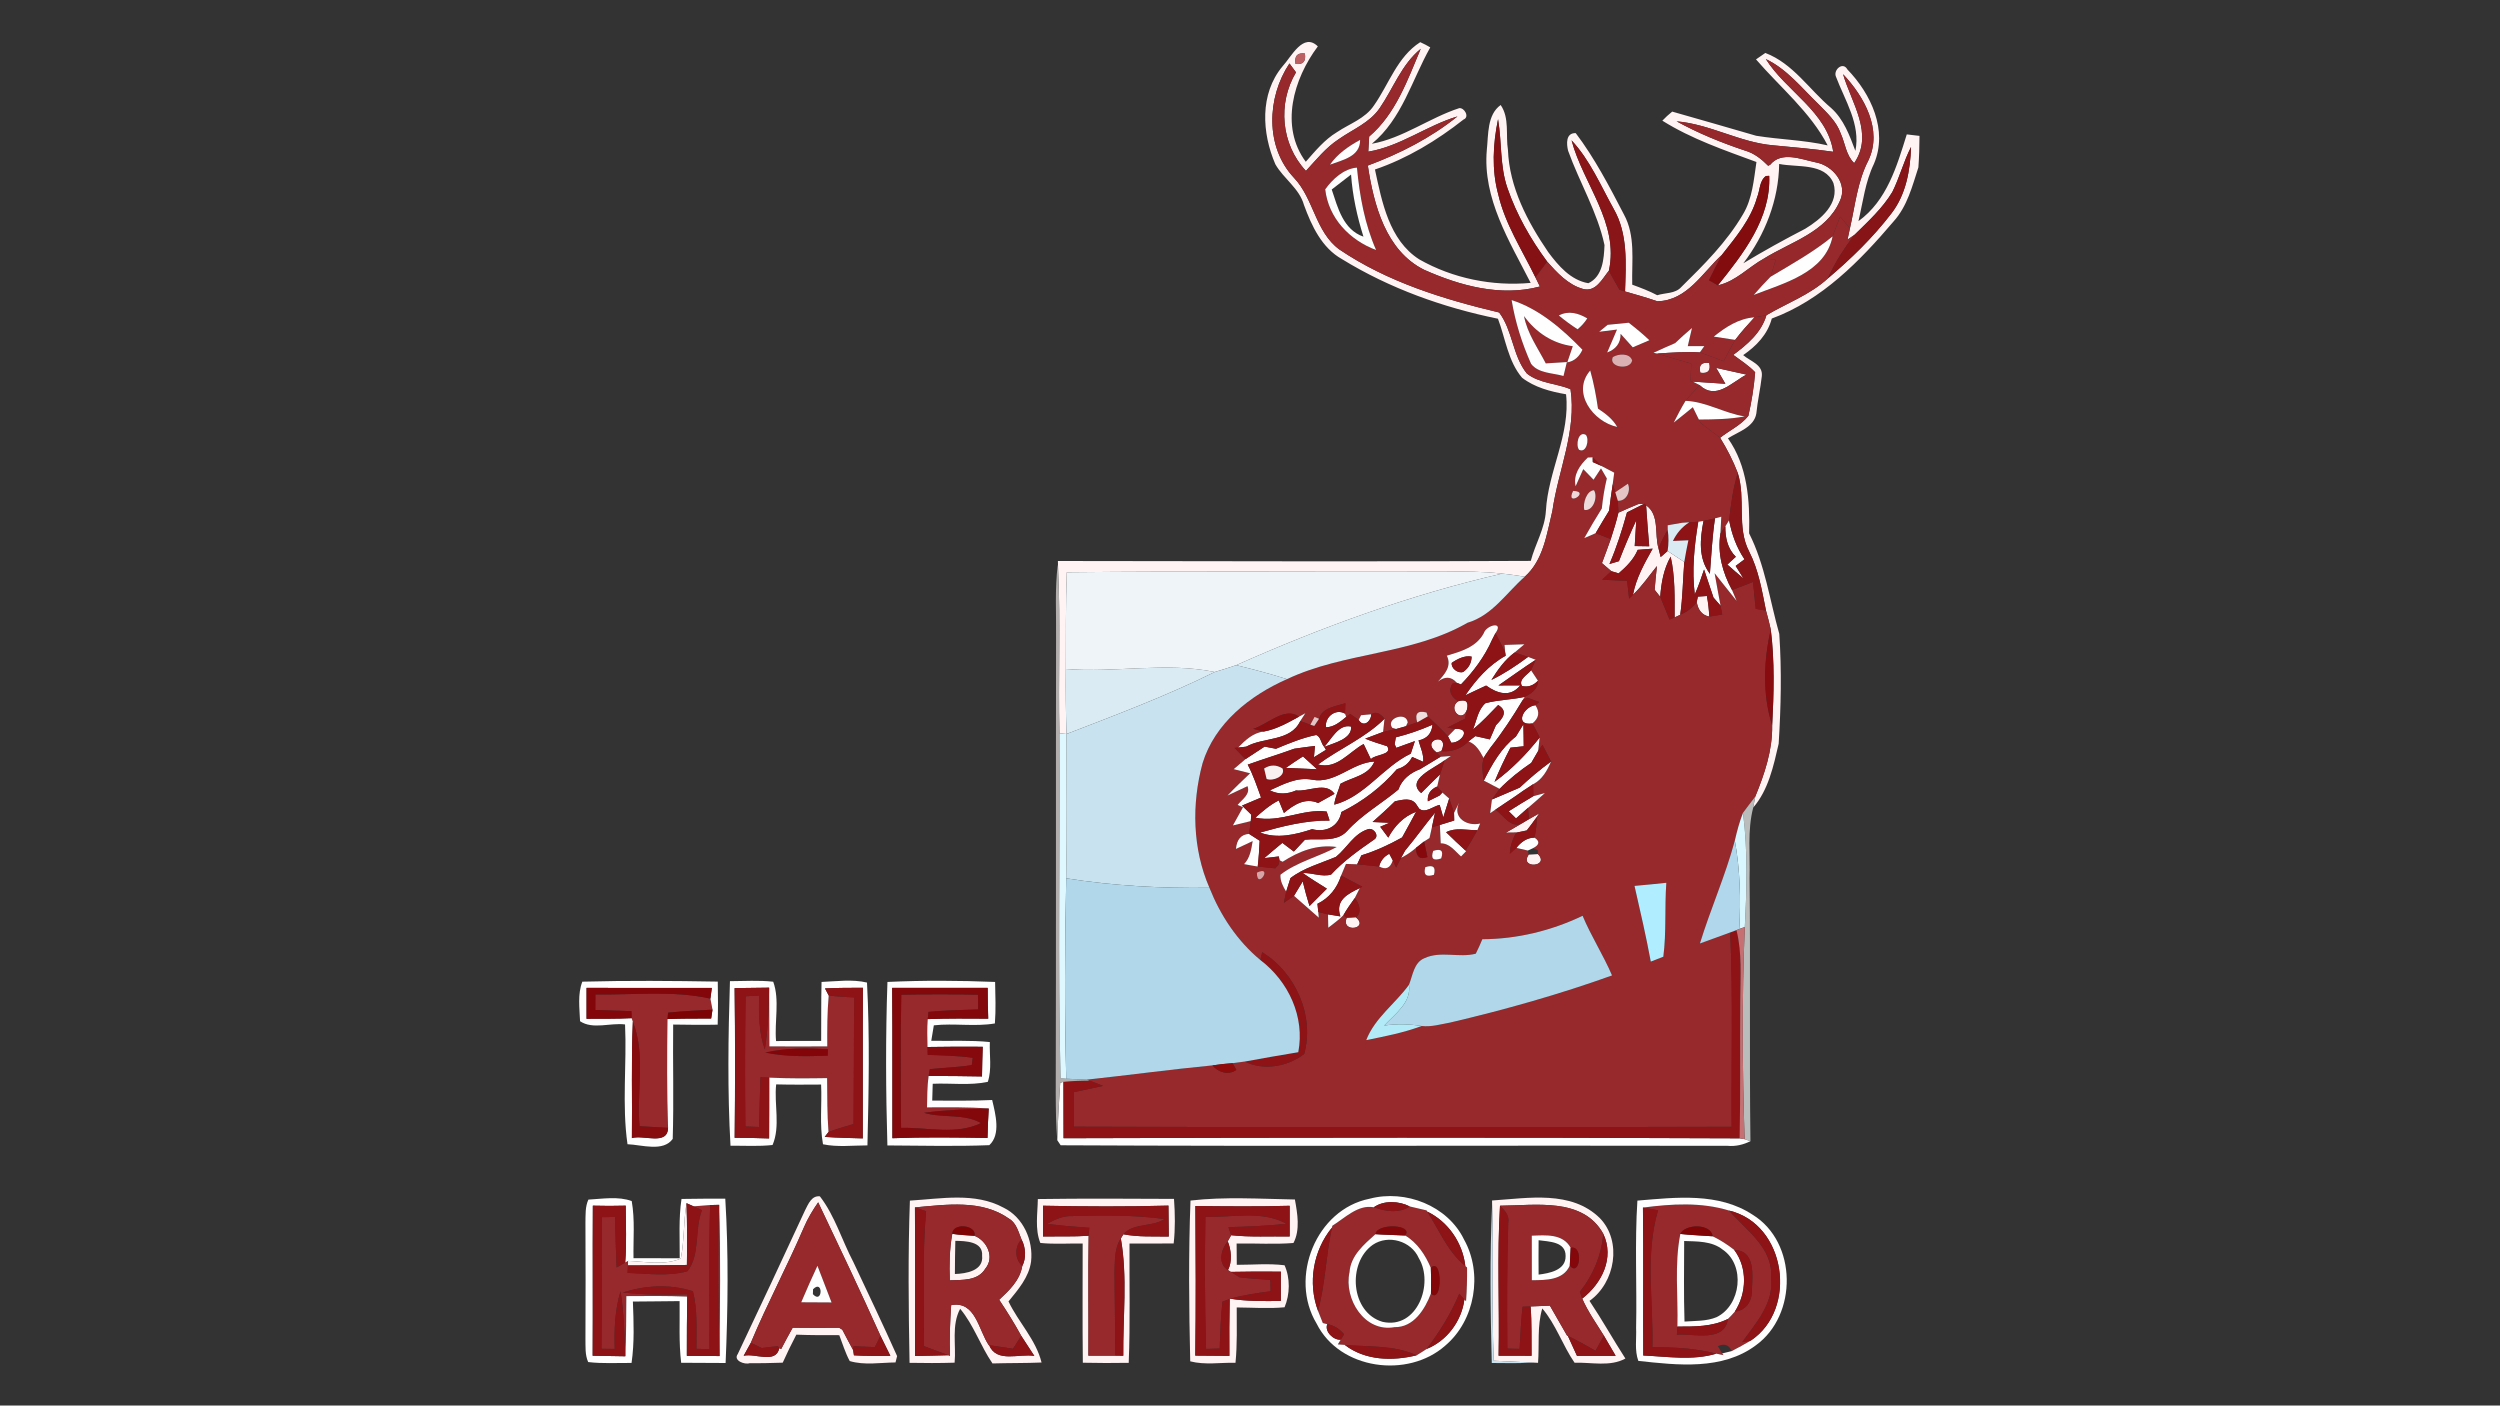 <?xml version="1.0" encoding="UTF-8" ?>
<!DOCTYPE svg PUBLIC "-//W3C//DTD SVG 1.1//EN" "http://www.w3.org/Graphics/SVG/1.1/DTD/svg11.dtd">
<svg width="450pt" height="253pt" viewBox="0 0 450 253" version="1.1" xmlns="http://www.w3.org/2000/svg">
<rect x="0" y="0" width="450" height="253" fill="#333333" stroke="none"/>
<g id="#fff3f4ff">
<path fill="#fff3f4" opacity="1.00" d=" M 230.83 11.97 C 232.43 10.25 234.58 5.75 237.21 8.35 C 232.83 14.18 230.32 22.75 235.04 29.12 C 236.74 27.19 238.41 25.14 240.65 23.79 C 242.92 22.26 245.74 21.36 247.32 18.97 C 250.02 15.13 251.50 10.24 255.64 7.59 C 256.26 7.86 256.86 8.18 257.45 8.53 C 254.12 14.43 252.37 21.40 246.93 25.88 C 252.48 24.89 257.27 21.23 262.65 19.47 C 263.58 19.33 264.59 21.08 263.43 21.52 C 258.64 25.29 253.28 28.54 247.49 30.51 C 248.75 36.34 250.04 43.21 255.45 46.68 C 261.47 50.11 268.63 51.56 275.52 50.92 C 271.71 43.43 266.84 35.74 267.63 26.95 C 267.92 24.25 267.66 20.65 270.12 18.90 C 271.75 21.26 271.00 24.31 271.43 26.98 C 271.69 33.74 274.95 39.91 278.68 45.38 C 280.50 47.83 282.72 50.43 285.90 50.98 C 288.48 49.79 288.71 46.59 288.81 44.11 C 287.53 38.15 284.31 32.84 282.26 27.14 C 281.95 25.88 281.83 23.91 283.63 23.96 C 287.04 28.47 289.69 33.55 292.29 38.57 C 294.44 42.47 293.69 46.99 293.80 51.24 C 295.32 51.80 296.85 52.37 298.30 53.14 C 299.73 52.68 301.53 52.89 302.62 51.68 C 306.70 47.66 310.83 43.56 313.74 38.57 C 315.44 35.74 315.68 32.36 316.16 29.16 C 310.38 27.03 304.46 25.01 299.22 21.72 C 299.77 21.14 300.37 20.59 301.00 20.09 C 306.05 21.51 311.08 22.99 316.12 24.44 C 320.39 25.13 324.75 25.20 328.98 26.17 C 325.86 20.16 320.46 15.75 316.08 10.69 C 316.50 10.40 317.34 9.82 317.76 9.53 C 322.75 11.43 325.64 16.10 329.57 19.41 C 331.87 21.45 332.92 24.37 333.97 27.16 C 334.94 22.36 332.09 18.10 330.47 13.80 C 329.95 12.61 331.71 11.00 332.53 12.50 C 336.77 16.88 339.88 23.46 337.31 29.49 C 335.74 32.74 335.34 36.34 334.52 39.81 C 339.67 36.08 341.42 29.93 343.22 24.19 C 343.79 24.25 344.94 24.39 345.51 24.46 C 345.50 26.35 345.45 28.24 345.31 30.13 C 344.20 33.53 343.32 37.11 340.86 39.84 C 334.78 46.99 327.92 54.03 318.92 57.34 C 318.17 60.20 316.14 62.29 313.77 63.92 C 315.02 65.02 317.35 65.60 317.13 67.69 C 316.88 69.94 316.36 72.16 316.14 74.43 C 315.72 76.92 312.87 77.71 311.03 78.90 C 314.56 83.88 314.99 90.11 314.84 96.00 C 317.71 101.69 318.55 108.02 320.27 114.10 C 320.72 120.68 320.57 127.29 320.16 133.87 C 319.24 137.86 318.32 142.19 315.58 145.36 L 315.94 143.40 C 317.62 139.32 319.07 135.03 318.99 130.57 C 319.30 124.82 319.45 119.03 318.74 113.30 C 318.50 112.16 318.18 111.03 317.88 109.91 C 317.15 106.29 316.55 102.60 314.85 99.28 C 312.56 94.89 314.28 89.75 312.80 85.14 C 311.95 82.93 310.87 80.81 309.62 78.80 C 311.30 77.47 313.36 76.55 314.71 74.85 C 315.29 72.27 315.72 69.65 315.93 67.01 C 314.77 65.78 313.33 64.88 311.99 63.88 C 314.52 61.99 317.03 59.90 317.96 56.74 C 321.65 54.56 325.79 53.07 329.00 50.13 C 333.17 46.60 337.12 42.76 340.45 38.42 C 343.08 35.02 343.85 30.64 343.99 26.45 C 342.65 29.06 341.93 31.94 340.62 34.56 C 338.85 37.50 336.28 39.84 333.85 42.23 C 333.53 42.45 332.88 42.91 332.55 43.14 C 332.66 42.63 332.88 41.60 332.99 41.09 C 333.93 36.98 334.34 32.69 336.30 28.89 C 338.94 23.38 335.54 17.36 331.75 13.35 C 333.26 18.52 337.35 24.11 333.75 29.36 C 332.29 27.95 332.13 25.80 331.33 24.03 C 330.58 21.86 328.82 20.28 327.26 18.68 C 324.29 15.82 321.66 12.45 317.85 10.63 C 321.51 16.46 328.88 20.09 329.98 27.32 C 326.41 26.80 322.81 26.50 319.22 26.16 C 313.19 25.66 307.83 22.35 301.79 21.84 C 305.70 24.00 309.85 25.68 314.08 27.10 C 315.73 27.56 317.08 28.64 318.27 29.84 L 318.62 29.67 C 320.66 27.17 324.15 28.66 326.80 29.22 C 329.89 29.76 332.69 33.08 331.16 36.21 C 328.71 41.81 322.31 43.55 317.51 46.54 C 314.72 48.08 312.43 50.66 309.22 51.36 C 313.77 45.69 318.78 39.34 318.46 31.65 L 317.87 31.68 C 316.66 32.57 316.81 34.26 316.27 35.54 C 315.16 39.49 312.44 42.69 309.96 45.85 C 306.43 49.08 303.68 54.11 298.33 54.23 C 296.41 53.57 294.46 53.02 292.51 52.46 C 292.67 47.44 293.06 42.09 290.44 37.56 C 288.10 33.36 286.19 28.81 282.88 25.26 C 284.97 33.13 291.48 40.14 289.60 48.72 C 288.41 50.19 287.23 52.66 284.91 52.00 C 282.24 51.24 280.27 49.09 278.48 47.08 C 275.50 43.04 272.98 38.62 271.34 33.86 C 269.96 29.87 270.35 25.58 269.65 21.46 C 268.73 25.90 268.48 30.57 269.68 34.98 C 270.92 40.35 273.99 45.01 276.37 49.92 C 276.58 50.33 276.98 51.16 277.18 51.57 C 270.14 53.46 262.82 51.44 256.36 48.57 C 249.43 45.14 247.27 36.83 246.21 29.80 C 251.98 27.66 257.54 24.82 262.35 20.95 C 256.80 22.61 252.07 26.34 246.29 27.30 C 246.33 26.62 246.41 25.26 246.45 24.58 C 251.23 20.51 253.36 14.40 255.73 8.79 C 252.27 11.61 250.80 15.90 248.34 19.47 C 246.55 22.10 243.49 23.28 240.98 25.05 C 238.66 26.56 236.93 28.75 235.07 30.76 C 230.59 25.98 229.94 18.61 233.28 13.02 C 232.88 12.48 232.49 11.95 232.10 11.42 C 228.02 17.54 227.69 26.47 232.93 32.02 C 236.49 35.78 236.77 41.75 241.08 44.90 C 249.72 50.75 259.80 53.86 269.85 56.25 C 272.31 59.51 272.26 64.07 274.85 67.25 C 277.09 69.01 280.12 69.00 282.69 70.05 C 283.83 77.57 280.47 84.65 279.43 91.96 C 278.42 96.09 277.82 100.84 274.45 103.81 C 273.09 103.60 271.74 103.38 270.38 103.25 C 266.91 102.86 263.41 102.83 259.93 102.90 C 237.29 102.98 214.65 102.76 192.02 103.01 C 191.82 108.81 191.87 114.62 191.85 120.42 C 191.81 124.32 191.85 128.22 191.97 132.12 L 190.70 131.99 C 190.47 122.12 190.93 112.25 190.46 102.38 L 190.42 100.98 C 218.79 101.00 247.17 101.12 275.54 100.96 C 276.34 97.93 278.07 95.15 278.26 91.97 C 278.65 84.82 282.69 78.23 281.89 70.97 C 279.11 70.49 276.23 69.74 273.97 67.99 C 271.44 65.01 270.98 60.92 269.63 57.37 C 259.76 55.36 250.14 51.92 241.55 46.64 C 237.92 44.61 236.09 40.65 234.72 36.91 C 233.88 33.89 231.05 32.18 229.56 29.56 C 227.14 23.94 226.72 16.93 230.83 11.97 M 233.19 11.50 C 234.55 11.68 235.11 11.06 234.88 9.63 C 233.53 9.45 232.97 10.08 233.19 11.50 M 320.25 29.51 C 320.16 36.00 317.72 42.25 313.80 47.39 C 317.44 45.18 321.17 43.13 324.95 41.17 C 327.75 39.47 331.13 36.65 330.02 32.96 C 328.43 29.26 323.49 30.18 320.25 29.51 Z" />
<path fill="#fff3f4" opacity="1.00" d=" M 306.06 67.09 C 305.73 65.72 306.27 65.14 307.66 65.34 C 307.98 66.72 307.44 67.30 306.06 67.09 Z" />
<path fill="#fff3f4" opacity="1.00" d=" M 291.32 92.28 C 292.50 91.76 293.67 91.22 294.88 90.74 L 295.99 90.66 C 295.21 91.06 293.64 91.84 292.86 92.23 C 291.99 95.39 291.01 98.51 289.70 101.52 C 290.13 101.39 290.98 101.14 291.41 101.01 C 292.37 98.52 293.41 96.06 294.53 93.64 C 294.46 94.80 294.32 97.13 294.25 98.29 C 294.90 98.30 296.21 98.32 296.86 98.33 C 296.63 95.87 296.48 93.41 296.30 90.96 C 298.77 92.67 297.77 96.16 298.53 98.70 C 298.62 99.09 298.82 99.88 298.92 100.27 C 299.23 100.00 299.86 99.45 300.17 99.18 C 301.17 99.84 302.17 100.50 303.17 101.16 C 302.91 104.32 302.90 107.51 302.44 110.66 C 302.19 110.78 301.68 111.01 301.43 111.13 C 301.43 107.48 301.53 103.79 300.72 100.20 C 299.46 102.41 299.02 104.93 298.84 107.43 L 297.84 106.17 C 297.95 104.74 298.09 103.31 298.25 101.89 C 296.84 103.63 295.57 105.51 293.94 107.06 C 294.49 104.06 296.01 101.39 297.48 98.76 C 296.58 98.83 295.69 98.89 294.79 98.97 C 294.07 100.70 292.74 102.01 291.35 103.21 C 291.02 103.11 290.37 102.91 290.04 102.81 C 289.48 102.32 288.92 101.84 288.35 101.36 C 288.89 99.92 289.43 98.48 289.94 97.03 C 290.45 95.46 290.94 93.89 291.32 92.28 Z" />
<path fill="#fff3f4" opacity="1.00" d=" M 305.62 107.39 C 306.03 107.37 306.84 107.31 307.24 107.28 C 307.47 108.51 307.61 109.74 307.67 110.99 C 306.41 110.74 305.66 109.86 305.41 108.35 L 305.62 107.39 Z" />
<path fill="#fff3f4" opacity="1.00" d=" M 262.47 126.23 C 263.88 125.81 264.40 126.31 264.05 127.74 C 263.18 130.31 260.53 127.55 262.47 126.23 Z" />
<path fill="#fff3f4" opacity="1.00" d=" M 258.59 135.44 C 255.48 133.13 261.13 131.67 259.43 135.21 L 258.59 135.44 Z" />
<path fill="#fff3f4" opacity="1.00" d=" M 275.21 147.45 C 275.68 147.19 276.61 146.66 277.08 146.39 C 276.97 146.56 276.74 146.89 276.62 147.06 C 276.04 147.88 275.44 148.69 274.82 149.48 C 274.35 149.58 273.42 149.77 272.95 149.87 C 272.47 149.87 271.53 149.88 271.05 149.89 C 272.01 149.33 272.96 148.78 273.92 148.22 C 274.24 148.03 274.89 147.65 275.21 147.45 Z" />
<path fill="#fff3f4" opacity="1.00" d=" M 275.16 153.84 C 275.58 153.81 276.42 153.77 276.84 153.74 C 279.05 156.07 273.40 156.45 275.16 153.84 Z" />
<path fill="#fff3f4" opacity="1.00" d=" M 242.41 165.19 C 242.82 165.17 243.64 165.12 244.05 165.10 C 246.58 167.21 241.28 168.03 242.41 165.19 Z" />
<path fill="#fff3f4" opacity="1.00" d=" M 144.93 217.81 C 145.49 216.73 146.09 215.17 147.58 215.34 C 150.30 218.87 151.54 223.26 153.61 227.18 C 156.25 232.81 158.95 238.42 161.48 244.10 C 161.41 244.39 161.26 244.95 161.19 245.24 C 158.47 245.27 155.56 245.78 152.95 244.99 C 152.15 243.51 151.67 241.88 151.07 240.33 C 148.49 240.34 145.91 240.34 143.34 240.24 C 142.47 241.89 141.66 243.58 140.89 245.28 C 138.91 245.34 136.93 245.40 134.95 245.37 C 134.06 245.69 131.92 244.91 132.80 243.72 C 136.89 235.10 140.93 226.46 144.93 217.81 M 144.71 220.92 C 141.70 227.92 138.10 234.66 135.15 241.70 C 134.83 242.28 134.19 243.46 133.86 244.04 C 135.90 243.53 139.65 245.56 140.27 242.68 L 140.62 242.81 C 141.30 241.53 141.96 240.24 142.68 238.99 C 145.47 239.03 148.26 239.02 151.05 239.00 L 151.62 239.35 C 152.26 240.58 152.90 241.81 153.57 243.03 L 153.71 243.96 C 155.89 244.11 158.08 244.06 160.27 244.06 C 159.69 242.85 159.09 241.64 158.49 240.45 C 154.86 232.39 151.07 224.40 147.27 216.42 C 146.28 217.84 145.39 219.33 144.71 220.92 Z" />
<path fill="#fff3f4" opacity="1.00" d=" M 163.78 216.11 C 169.37 215.78 175.48 214.57 180.64 217.38 C 184.19 219.10 186.03 223.29 185.59 227.10 C 185.20 229.92 183.26 232.13 181.53 234.26 C 183.33 238.03 186.47 241.14 187.48 245.25 C 184.54 245.38 181.59 245.33 178.65 245.42 C 176.48 242.27 175.29 238.53 172.83 235.58 C 171.23 238.57 172.13 242.05 171.83 245.28 C 169.12 245.37 166.42 245.36 163.72 245.31 C 163.54 235.58 163.43 225.83 163.78 216.11 M 164.69 217.33 C 164.75 226.24 164.73 235.16 164.71 244.08 C 166.70 244.04 168.70 244.01 170.70 243.94 L 171.00 244.05 C 170.88 241.01 171.01 237.96 171.21 234.93 C 175.60 234.09 176.12 239.39 177.98 242.13 L 178.04 242.13 C 179.41 245.39 183.46 243.60 186.18 244.07 C 185.40 242.86 184.61 241.66 183.83 240.46 C 182.61 238.23 181.26 236.07 179.85 233.96 C 181.67 232.27 183.58 230.46 184.01 227.88 C 184.76 226.46 184.63 224.49 183.87 223.09 C 183.31 221.75 182.97 220.14 181.61 219.35 C 176.69 215.86 170.32 216.84 164.69 217.33 Z" />
<path fill="#fff3f4" opacity="1.00" d=" M 214.29 216.10 C 220.47 215.38 226.84 215.80 233.08 215.91 C 233.54 218.43 234.06 221.40 232.82 223.74 C 229.42 224.01 226.00 223.78 222.59 223.83 C 222.60 224.79 222.61 226.71 222.62 227.67 C 225.48 227.67 228.37 227.39 231.22 227.75 C 232.26 230.04 232.20 233.01 231.22 235.31 C 228.36 235.58 225.48 235.36 222.61 235.34 C 222.60 238.66 222.72 241.99 222.39 245.30 C 219.68 245.24 216.89 245.73 214.24 245.04 C 214.02 235.41 213.92 225.73 214.29 216.10 M 215.17 217.08 C 215.23 226.06 215.27 235.03 215.15 244.01 C 217.19 244.03 219.24 244.05 221.29 244.06 C 221.27 240.64 221.27 237.22 221.35 233.81 L 221.46 233.77 C 224.46 234.25 227.51 234.21 230.55 234.17 C 230.55 232.41 230.55 230.65 230.56 228.90 C 227.55 228.86 224.54 228.88 221.54 228.94 L 221.03 228.61 C 221.84 227.12 221.63 224.96 220.99 223.44 C 221.14 223.16 221.46 222.62 221.61 222.34 C 225.11 222.72 228.63 222.50 232.14 222.57 C 232.14 220.72 232.14 218.88 232.14 217.04 C 226.48 217.20 220.82 217.14 215.17 217.08 Z" />
<path fill="#fff3f4" opacity="1.00" d=" M 268.57 216.09 C 275.06 215.67 282.83 214.20 287.98 219.27 C 292.02 223.45 290.74 230.88 286.11 234.16 C 288.38 237.55 290.36 241.11 292.57 244.54 C 289.79 246.06 286.43 245.19 283.42 245.29 C 281.27 242.17 280.09 238.44 277.61 235.52 C 276.66 238.70 277.10 242.04 276.85 245.31 L 276.06 245.27 C 273.66 245.16 271.27 245.04 268.87 244.93 C 268.48 235.54 268.89 226.15 268.58 216.77 L 268.57 216.09 M 270.00 217.03 C 269.46 226.02 269.92 235.03 269.75 244.03 C 271.72 244.04 273.70 244.04 275.68 244.04 C 275.64 241.07 275.74 238.11 275.51 235.16 C 276.66 235.11 277.82 235.06 278.98 235.02 C 280.00 236.81 281.02 238.60 282.06 240.39 L 282.22 240.47 C 282.75 241.67 283.30 242.86 283.86 244.06 C 286.18 244.05 288.50 244.04 290.82 244.05 C 290.11 242.83 289.40 241.62 288.70 240.42 C 287.34 238.23 285.83 236.11 284.80 233.75 C 288.31 231.03 290.65 226.44 288.59 222.08 C 284.91 215.46 276.31 216.99 270.00 217.03 Z" />
<path fill="#fff3f4" opacity="1.00" d=" M 187.26 223.73 C 186.25 221.22 186.78 218.45 186.81 215.83 C 194.98 215.71 203.15 215.76 211.32 215.80 C 211.51 218.47 211.56 221.15 211.26 223.82 C 208.61 223.86 205.96 223.83 203.31 223.83 C 203.27 230.99 203.45 238.15 203.17 245.31 C 200.41 245.35 197.66 245.36 194.91 245.29 C 194.83 238.14 194.88 230.98 194.88 223.83 C 192.34 223.80 189.79 223.99 187.26 223.73 M 187.74 217.03 C 187.74 218.87 187.74 220.71 187.74 222.56 C 190.48 222.53 193.22 222.62 195.96 222.44 C 195.83 229.63 195.96 236.83 195.91 244.02 C 197.51 244.02 199.12 244.02 200.73 244.02 L 202.19 244.03 C 202.12 237.01 202.97 229.84 201.75 222.92 L 202.21 222.17 C 204.90 222.69 207.65 222.53 210.38 222.58 C 210.36 220.72 210.34 218.86 210.32 217.01 C 202.80 217.22 195.27 217.18 187.74 217.03 Z" />
<path fill="#fff3f4" opacity="1.00" d=" M 122.55 226.54 C 123.19 223.25 123.02 219.87 123.57 216.57 C 123.70 220.28 123.70 223.99 123.64 227.69 C 120.10 227.77 116.56 227.77 113.02 227.77 L 113.05 226.96 C 116.18 227.09 119.57 227.81 122.55 226.54 Z" />
<path fill="#fff3f4" opacity="1.00" d=" M 171.41 222.09 C 172.74 222.30 174.08 222.35 175.43 222.45 C 177.68 223.36 179.06 226.30 177.37 228.34 C 176.02 230.59 173.23 230.36 170.97 230.46 C 170.86 227.66 170.91 224.85 171.41 222.09 M 171.96 223.35 C 171.91 225.34 171.89 227.33 171.88 229.32 C 173.88 229.26 177.08 228.74 176.78 226.03 C 176.99 223.44 173.77 223.38 171.96 223.35 Z" />
</g>
<g id="#bc6064ff">
<path fill="#bc6064" opacity="1.00" d=" M 233.19 11.50 C 232.97 10.08 233.53 9.45 234.88 9.63 C 235.11 11.06 234.55 11.68 233.19 11.50 Z" />
</g>
<g id="#97282bff">
<path fill="#97282b" opacity="1.00" d=" M 248.34 19.47 C 250.80 15.90 252.27 11.61 255.73 8.79 C 253.36 14.40 251.23 20.51 246.45 24.58 C 246.41 25.26 246.33 26.62 246.29 27.30 C 252.07 26.34 256.80 22.61 262.35 20.95 C 257.54 24.82 251.98 27.66 246.21 29.80 C 247.27 36.83 249.43 45.14 256.36 48.57 C 262.82 51.44 270.14 53.46 277.18 51.57 C 276.98 51.16 276.58 50.33 276.37 49.92 C 276.90 49.21 277.95 47.79 278.48 47.08 C 280.27 49.09 282.24 51.24 284.91 52.00 C 287.23 52.66 288.41 50.19 289.60 48.72 C 290.22 49.87 290.83 51.02 291.50 52.14 L 292.51 52.46 C 294.46 53.02 296.41 53.57 298.33 54.23 C 303.68 54.11 306.43 49.08 309.96 45.85 C 309.14 47.36 308.38 48.90 307.62 50.44 C 308.02 50.67 308.82 51.13 309.22 51.36 C 312.43 50.66 314.72 48.08 317.51 46.54 C 318.04 46.59 319.10 46.69 319.63 46.75 C 319.32 47.78 319.02 48.81 318.68 49.83 C 317.65 50.89 316.64 51.97 315.67 53.09 C 321.05 50.97 328.54 49.12 329.87 42.55 C 330.30 41.37 330.75 40.19 331.23 39.01 C 331.67 39.53 332.55 40.57 332.99 41.09 C 332.88 41.60 332.66 42.63 332.55 43.14 C 332.88 42.91 333.53 42.45 333.85 42.23 C 331.94 44.67 330.28 47.30 329.00 50.13 C 325.79 53.07 321.65 54.56 317.96 56.74 C 317.42 56.84 316.35 57.02 315.81 57.12 C 312.98 57.31 310.61 58.87 308.48 60.59 C 309.44 60.74 311.36 61.03 312.33 61.18 C 311.60 62.44 310.93 63.73 310.26 65.02 C 308.83 64.48 307.41 63.93 305.97 63.43 C 306.17 63.15 306.58 62.58 306.78 62.30 C 306.03 62.30 304.54 62.30 303.80 62.30 C 304.05 61.21 304.31 60.12 304.56 59.03 C 303.52 59.92 302.50 60.82 301.52 61.76 C 300.21 62.33 298.91 62.90 297.62 63.50 L 298.28 63.64 C 300.32 64.25 302.36 64.86 304.42 65.44 C 304.38 66.50 304.34 67.56 304.31 68.62 L 304.71 68.69 L 305.93 69.32 C 305.07 70.25 304.21 71.18 303.40 72.15 C 302.62 73.42 301.94 74.75 301.27 76.07 C 302.44 75.18 303.55 74.22 304.71 73.30 C 304.98 73.86 305.52 74.97 305.80 75.52 L 306.12 76.13 C 307.26 77.05 308.47 77.88 309.62 78.80 C 310.87 80.81 311.95 82.93 312.80 85.14 C 311.94 87.90 311.57 90.78 311.24 93.64 C 311.07 93.92 310.73 94.47 310.56 94.74 L 309.68 95.99 C 309.72 95.24 309.80 93.75 309.83 93.00 C 309.55 93.08 308.99 93.23 308.70 93.31 C 308.19 93.42 307.15 93.65 306.63 93.77 C 306.40 93.81 305.93 93.88 305.69 93.92 L 304.07 94.01 C 303.74 94.03 303.09 94.07 302.76 94.10 C 301.90 94.24 301.04 94.39 300.18 94.55 L 300.19 95.36 C 299.56 96.44 299.01 97.55 298.53 98.70 C 297.77 96.16 298.77 92.67 296.30 90.96 L 295.99 90.66 L 294.88 90.74 C 293.67 91.22 292.50 91.76 291.32 92.28 C 291.29 91.75 291.24 90.68 291.21 90.14 C 292.77 90.26 293.62 88.35 293.02 87.07 C 292.45 87.45 291.32 88.22 290.75 88.60 L 290.29 87.14 C 290.37 86.45 290.46 85.77 290.56 85.08 C 289.80 84.67 289.05 84.28 288.29 83.89 C 287.88 83.50 287.08 82.72 286.68 82.32 L 285.81 82.35 C 284.37 83.74 283.15 85.41 283.61 87.53 C 283.95 86.75 284.64 85.21 284.99 84.44 C 285.60 85.08 286.22 85.72 286.84 86.35 L 288.18 84.31 C 288.53 84.91 288.88 85.51 289.23 86.12 C 288.80 87.89 288.51 89.70 288.33 91.52 C 287.23 93.27 286.18 95.05 285.17 96.86 C 285.85 96.56 286.53 96.27 287.21 95.98 C 287.89 96.24 289.26 96.77 289.94 97.03 C 289.43 98.48 288.89 99.92 288.35 101.36 C 288.92 101.84 289.48 102.32 290.04 102.81 C 289.63 103.20 288.79 103.97 288.38 104.35 C 289.87 104.43 291.38 104.50 292.88 104.55 C 292.97 105.35 293.15 106.96 293.24 107.76 L 293.94 107.06 C 295.57 105.51 296.84 103.63 298.25 101.89 C 298.09 103.31 297.95 104.74 297.84 106.17 L 298.84 107.43 C 299.42 108.79 299.96 110.15 300.52 111.53 L 301.43 111.13 C 301.68 111.01 302.19 110.78 302.44 110.66 C 303.61 110.15 304.68 109.42 305.41 108.35 C 305.66 109.86 306.41 110.74 307.67 110.99 C 308.25 110.90 309.41 110.71 309.99 110.61 C 309.92 110.22 309.78 109.42 309.70 109.02 C 309.35 107.08 308.96 105.13 308.63 103.18 C 309.96 104.82 311.25 106.52 312.59 108.16 C 312.38 107.67 311.97 106.70 311.77 106.21 C 313.02 105.72 314.28 105.24 315.54 104.75 C 315.69 106.37 315.86 107.98 316.03 109.60 L 317.88 109.91 C 318.18 111.03 318.50 112.16 318.74 113.30 C 317.45 118.98 317.22 124.96 318.99 130.57 C 319.07 135.03 317.62 139.32 315.94 143.40 C 315.20 144.37 314.44 145.32 313.74 146.30 C 313.10 147.92 312.66 149.60 312.27 151.29 C 310.58 157.60 307.90 163.59 305.98 169.83 C 307.79 169.17 309.62 168.51 311.44 167.84 C 311.96 179.49 311.61 191.16 311.69 202.82 C 272.22 202.94 232.75 202.94 193.28 202.80 C 193.28 200.73 193.27 198.65 193.27 196.59 C 195.03 196.22 196.79 195.85 198.55 195.46 C 197.95 195.22 196.75 194.76 196.15 194.52 L 195.61 194.34 C 203.16 193.53 210.68 192.50 218.25 191.77 C 219.25 193.03 221.16 193.60 222.54 192.58 C 222.37 192.28 222.03 191.67 221.86 191.37 C 222.59 191.29 223.33 191.19 224.06 191.08 C 227.50 192.78 231.78 191.97 234.75 189.72 C 236.67 182.85 233.19 175.07 227.19 171.40 L 226.87 172.81 C 222.72 169.37 219.68 164.78 217.70 159.80 C 214.64 152.77 214.48 144.72 216.46 137.39 C 218.66 130.18 224.99 125.19 231.65 122.25 C 242.03 117.35 254.13 117.87 264.15 112.10 C 268.61 110.78 271.14 106.73 274.45 103.81 C 277.82 100.84 278.42 96.09 279.43 91.96 C 280.47 84.65 283.83 77.57 282.69 70.05 C 280.12 69.00 277.09 69.01 274.85 67.25 C 272.26 64.07 272.31 59.51 269.85 56.25 C 259.80 53.86 249.72 50.75 241.08 44.90 C 236.77 41.75 236.49 35.78 232.93 32.02 C 227.69 26.47 228.02 17.54 232.10 11.42 C 232.49 11.95 232.88 12.48 233.28 13.02 C 229.94 18.61 230.59 25.98 235.07 30.76 C 236.93 28.75 238.66 26.56 240.98 25.05 C 243.49 23.28 246.55 22.10 248.34 19.47 M 239.39 29.64 C 241.61 28.81 244.87 28.21 244.82 25.18 C 242.74 26.31 240.77 27.68 239.39 29.64 M 238.54 34.08 C 239.14 39.30 242.93 43.21 247.70 45.01 C 245.64 40.31 244.73 35.25 244.25 30.17 C 241.88 30.36 239.87 32.23 238.54 34.08 M 272.09 54.01 C 272.74 57.97 273.96 61.84 275.60 65.50 C 276.94 67.23 279.48 67.11 281.43 67.68 C 281.58 67.06 281.89 65.80 282.04 65.17 C 280.77 65.25 279.50 65.33 278.24 65.41 C 276.81 62.62 274.91 60.03 274.32 56.89 C 276.45 59.83 279.44 61.83 283.10 62.32 C 282.85 63.05 282.36 64.50 282.11 65.23 C 283.42 65.02 284.31 64.12 284.84 62.95 C 281.23 59.23 277.09 55.63 272.09 54.01 M 280.59 56.79 C 281.66 57.68 282.79 58.51 283.96 59.27 C 284.65 58.71 285.23 58.06 285.71 57.31 C 284.14 56.37 282.32 55.85 280.59 56.79 M 289.37 58.47 C 288.99 58.78 288.23 59.41 287.85 59.72 C 288.65 59.62 290.26 59.42 291.06 59.32 C 290.46 60.69 289.87 62.07 289.29 63.45 C 290.78 62.89 291.74 61.83 291.71 60.09 C 292.26 60.70 293.35 61.91 293.90 62.52 C 294.64 62.20 296.14 61.56 296.89 61.24 C 295.71 60.12 294.45 59.08 293.17 58.09 C 291.90 58.22 290.63 58.35 289.37 58.47 M 290.30 64.28 C 289.46 66.14 293.46 66.71 293.79 64.88 C 293.38 63.51 291.28 63.65 290.30 64.28 M 291.10 76.85 C 290.29 75.42 288.98 74.43 287.64 73.55 C 287.31 71.24 286.88 68.94 286.24 66.69 C 282.81 70.65 286.76 75.92 291.10 76.85 M 284.22 80.95 C 285.54 81.67 286.14 79.11 285.46 78.28 C 284.09 77.50 283.59 80.12 284.22 80.95 M 283.16 88.36 C 281.63 91.42 286.46 88.45 283.16 88.36 M 285.18 91.79 C 286.78 92.07 287.67 89.43 286.92 88.24 C 285.59 88.29 284.86 90.63 285.18 91.79 M 267.06 114.01 C 265.69 116.51 262.96 117.26 260.43 118.02 C 261.36 119.94 260.04 121.34 258.84 122.69 C 260.02 121.75 261.21 121.71 262.22 122.90 L 261.44 123.05 C 260.70 124.24 261.04 125.30 262.47 126.23 C 260.53 127.55 263.18 130.31 264.05 127.74 C 263.96 128.15 263.79 128.96 263.70 129.37 C 262.64 129.89 261.58 130.43 260.54 130.97 L 261.95 131.20 C 261.62 131.53 260.97 132.21 260.64 132.54 C 259.49 131.27 258.22 130.13 257.00 128.94 L 256.77 128.25 C 255.18 127.84 254.62 128.43 255.10 130.02 C 254.59 130.20 253.58 130.55 253.07 130.72 L 253.39 130.04 C 253.15 127.98 249.38 129.32 250.60 131.00 L 251.31 131.22 C 250.72 131.35 249.55 131.61 248.96 131.74 C 249.02 131.15 249.14 129.97 249.21 129.38 C 248.39 128.32 247.60 128.05 246.82 128.57 C 246.36 128.61 245.44 128.70 244.98 128.74 L 244.56 129.59 C 244.18 129.32 243.43 128.78 243.05 128.51 L 242.32 129.04 L 242.10 128.45 L 242.17 126.57 C 240.49 127.15 238.00 127.34 237.43 129.38 L 236.62 129.04 C 236.43 129.39 236.05 130.09 235.86 130.44 C 235.41 130.27 234.51 129.95 234.05 129.79 C 234.28 129.44 234.74 128.73 234.96 128.38 C 234.68 128.53 234.11 128.84 233.83 128.99 C 231.22 127.16 228.18 130.41 225.58 131.19 L 227.48 131.68 C 225.55 131.89 224.15 133.24 222.85 134.56 L 222.23 134.62 C 222.72 135.13 223.69 136.14 224.18 136.65 C 223.65 137.10 222.59 138.00 222.06 138.45 C 222.80 138.64 224.28 139.01 225.02 139.19 C 223.64 140.51 222.25 141.81 220.95 143.20 C 221.85 142.78 223.65 141.93 224.55 141.51 C 225.12 142.99 223.56 143.89 222.77 144.89 C 223.01 144.99 223.50 145.20 223.74 145.30 C 223.13 146.40 222.53 147.49 221.92 148.58 C 222.99 148.32 224.06 148.06 225.14 147.80 C 225.06 148.38 224.91 149.52 224.83 150.10 C 223.41 150.19 222.62 151.09 222.47 152.81 L 225.48 151.40 C 225.23 152.86 225.02 154.41 223.93 155.54 C 224.74 155.70 225.56 155.85 226.39 155.98 C 227.18 156.06 228.76 156.22 229.56 156.30 L 230.11 155.68 L 230.31 154.84 L 230.87 155.12 C 233.80 153.23 237.03 151.95 240.61 152.46 C 237.31 154.26 233.48 155.12 230.48 157.45 C 230.41 158.57 230.94 159.57 231.51 160.50 C 231.40 161.00 231.20 162.00 231.10 162.50 C 231.56 162.19 232.47 161.56 232.92 161.25 C 234.42 162.54 235.88 163.88 237.38 165.18 L 237.29 164.16 L 239.04 164.59 C 239.05 165.19 239.08 166.39 239.09 166.99 C 240.01 166.26 240.99 165.59 241.81 164.74 L 242.41 165.19 C 241.28 168.03 246.58 167.21 244.05 165.10 C 245.23 164.36 244.64 162.49 243.85 161.67 C 244.08 161.22 244.54 160.31 244.77 159.85 L 245.21 159.61 C 243.93 158.94 242.66 158.28 241.40 157.60 C 241.62 157.08 242.05 156.03 242.27 155.51 C 242.77 155.52 243.78 155.55 244.29 155.57 C 245.60 155.71 246.92 155.84 248.24 155.96 C 249.44 156.63 250.26 156.26 250.70 154.86 L 251.29 156.15 C 251.51 155.72 251.97 154.86 252.19 154.42 C 253.16 153.93 254.05 153.33 254.87 152.62 C 254.93 154.24 255.62 154.79 256.93 154.27 C 256.78 153.57 256.49 152.16 256.34 151.46 C 256.59 151.31 257.07 151.00 257.31 150.85 C 257.42 150.37 257.63 149.41 257.74 148.93 L 259.18 148.49 C 259.22 149.32 259.29 150.97 259.33 151.80 C 260.96 151.79 261.89 153.21 262.99 154.16 C 263.22 153.92 263.68 153.44 263.91 153.21 L 263.79 153.10 C 264.54 151.89 265.25 150.67 265.93 149.43 C 266.05 149.13 266.31 148.53 266.43 148.23 C 264.19 148.80 261.35 147.28 262.63 144.50 C 262.41 144.95 261.95 145.87 261.73 146.32 C 261.51 145.68 261.07 144.38 260.85 143.74 L 259.63 142.66 C 259.40 142.39 258.93 141.84 258.70 141.57 C 258.82 141.02 259.07 139.94 259.20 139.40 C 259.41 138.76 259.83 137.48 260.03 136.84 C 260.31 136.65 260.87 136.27 261.15 136.08 C 260.69 136.11 259.76 136.19 259.30 136.22 L 258.59 135.44 L 259.43 135.21 C 261.29 135.37 263.01 134.80 264.33 133.45 C 265.69 133.97 266.38 135.19 267.03 136.42 L 267.45 135.78 C 266.49 137.20 266.86 138.94 267.09 140.51 C 267.80 140.88 269.22 141.63 269.93 142.00 C 269.58 142.48 268.89 143.43 268.55 143.91 C 268.47 144.52 268.31 145.75 268.23 146.37 C 268.46 146.21 268.93 145.90 269.16 145.74 C 270.61 146.66 271.88 149.16 273.92 148.22 C 272.96 148.78 272.01 149.33 271.05 149.89 C 271.53 149.88 272.47 149.87 272.95 149.87 C 272.24 151.02 271.85 152.29 271.77 153.68 L 272.95 152.62 C 273.46 152.74 274.49 152.98 275.01 153.10 L 275.16 153.84 C 273.40 156.45 279.05 156.07 276.84 153.74 L 276.80 153.00 L 275.93 152.68 C 277.13 152.07 277.22 151.43 276.20 150.77 C 276.48 149.55 276.62 148.31 276.62 147.06 C 276.74 146.89 276.97 146.56 277.08 146.39 C 276.61 146.66 275.68 147.19 275.21 147.45 L 275.04 145.42 C 276.06 144.54 277.09 143.67 278.08 142.75 C 277.56 142.89 276.52 143.16 276.01 143.30 L 275.96 141.16 C 277.60 140.32 278.50 138.71 279.19 137.07 C 278.80 136.32 278.03 134.82 277.64 134.07 L 276.87 135.17 C 276.94 134.57 277.07 133.36 277.14 132.75 C 276.73 131.89 276.29 131.05 275.83 130.22 C 277.02 129.26 277.20 128.16 276.37 126.94 L 277.04 126.36 C 276.51 126.17 275.47 125.79 274.95 125.60 L 274.10 126.00 L 274.44 125.44 C 275.59 124.87 276.87 124.02 276.83 122.53 C 276.52 122.06 275.90 121.12 275.59 120.65 L 276.43 118.76 C 275.97 118.57 275.52 118.40 275.06 118.24 L 272.62 117.46 C 273.06 117.09 273.94 116.34 274.39 115.97 C 273.49 116.00 271.71 116.06 270.82 116.09 C 270.85 116.43 270.91 117.12 270.94 117.46 C 270.38 116.28 269.79 115.12 269.18 113.97 C 270.78 111.74 267.55 112.46 267.06 114.01 M 250.83 126.39 C 251.51 126.96 251.51 126.96 250.83 126.39 M 257.98 153.16 C 257.50 154.56 257.97 155.01 259.41 154.52 C 259.89 153.15 259.41 152.69 257.98 153.16 M 256.56 156.09 C 256.18 157.46 256.70 157.92 258.11 157.46 C 258.48 156.07 257.97 155.62 256.56 156.09 M 226.24 157.07 C 226.22 160.39 229.31 155.62 226.24 157.07 M 294.21 159.46 C 295.24 163.99 296.30 168.52 297.14 173.09 C 297.71 172.87 298.83 172.43 299.40 172.21 C 299.97 167.80 299.62 163.33 299.94 158.90 C 298.03 159.11 296.12 159.29 294.21 159.46 M 266.82 169.06 C 266.46 169.94 266.06 170.81 265.64 171.66 C 262.65 172.46 259.33 171.11 256.40 172.47 C 254.50 173.24 254.29 175.57 253.62 177.25 C 251.16 180.66 247.47 183.21 245.92 187.22 C 249.28 186.55 252.67 185.89 255.89 184.68 C 257.63 184.89 259.34 184.36 261.04 184.06 C 270.89 181.75 280.64 179.00 290.17 175.58 C 288.60 171.90 286.41 168.53 284.87 164.84 C 279.21 167.54 273.09 169.03 266.82 169.06 Z" />
<path fill="#97282b" opacity="1.00" d=" M 138.45 177.78 C 138.46 181.30 138.49 184.82 138.49 188.35 C 141.96 188.36 145.43 188.38 148.91 188.35 C 148.90 185.30 148.89 182.24 149.17 179.19 C 150.69 179.39 152.21 179.45 153.74 179.54 C 153.70 187.14 153.70 194.73 153.64 202.33 C 152.13 202.77 150.61 203.20 149.13 203.76 C 148.88 200.53 148.92 197.29 148.88 194.06 C 145.40 194.11 141.93 194.15 138.46 193.97 L 136.88 193.90 C 136.78 196.89 136.70 199.87 136.62 202.86 C 136.01 202.84 134.78 202.79 134.17 202.77 C 134.08 194.95 134.09 187.14 134.21 179.33 C 134.82 179.30 136.03 179.22 136.64 179.19 C 136.56 182.45 136.57 185.79 137.67 188.91 C 138.25 185.23 138.39 181.50 138.45 177.78 M 137.76 189.46 C 141.45 190.24 145.24 190.15 148.99 190.02 L 149.02 188.86 C 145.26 188.66 141.45 188.61 137.76 189.46 Z" />
<path fill="#97282b" opacity="1.00" d=" M 107.17 179.00 C 114.07 179.12 121.07 178.24 127.87 179.75 C 127.97 180.25 128.16 181.24 128.25 181.74 C 125.59 181.89 122.92 182.00 120.26 182.28 L 120.15 183.43 C 120.06 189.95 120.03 196.49 120.25 203.01 C 118.54 202.90 116.83 202.81 115.12 202.72 C 114.55 196.48 116.28 189.87 113.91 183.91 C 113.86 183.75 113.75 183.43 113.70 183.27 C 113.69 182.95 113.67 182.32 113.66 182.01 C 111.49 181.94 109.33 181.87 107.16 181.80 C 107.16 181.10 107.17 179.70 107.17 179.00 Z" />
<path fill="#97282b" opacity="1.00" d=" M 162.23 179.05 C 166.83 178.96 171.43 178.95 176.03 179.05 C 176.04 179.71 176.06 181.04 176.07 181.70 C 173.09 181.79 170.10 181.86 167.13 182.14 L 166.99 183.44 C 166.86 185.11 166.91 186.79 166.95 188.46 L 166.99 189.88 C 169.70 189.98 172.41 190.02 175.10 190.40 C 175.05 190.73 174.97 191.39 174.92 191.72 C 172.42 192.13 169.88 192.18 167.37 192.45 L 167.15 193.67 C 166.89 195.54 166.90 197.44 166.86 199.33 C 170.56 199.32 174.27 199.25 177.97 199.54 C 174.08 199.68 170.19 199.76 166.33 200.31 C 169.66 201.30 173.58 200.40 176.58 202.16 C 172.14 204.33 166.94 202.90 162.19 203.02 C 162.12 195.03 162.08 187.04 162.23 179.05 Z" />
<path fill="#97282b" opacity="1.00" d=" M 124.84 217.14 C 125.58 217.08 127.07 216.97 127.82 216.91 C 127.55 225.55 127.77 234.21 127.70 242.86 C 127.11 242.84 125.94 242.81 125.36 242.79 C 125.34 239.33 125.58 235.80 124.72 232.42 C 120.61 231.11 116.18 231.35 112.10 232.65 C 115.96 233.08 119.84 233.08 123.71 232.97 L 123.70 233.39 C 120.05 233.24 116.39 233.27 112.74 233.30 C 112.71 236.91 112.73 240.52 112.56 244.13 C 112.42 240.22 112.30 236.30 111.70 232.42 C 110.67 235.79 110.55 239.32 110.65 242.81 C 110.05 242.81 108.86 242.79 108.26 242.78 C 108.37 234.88 108.25 226.99 108.33 219.09 C 108.92 219.08 110.11 219.06 110.70 219.05 C 110.77 222.08 110.86 225.11 110.99 228.14 C 111.38 227.91 112.16 227.47 112.54 227.25 L 113.05 226.96 L 113.02 227.77 L 112.97 229.12 C 116.54 229.24 120.23 229.80 123.73 228.82 C 126.10 225.82 124.97 221.36 126.35 217.83 C 125.97 217.66 125.21 217.32 124.84 217.14 Z" />
<path fill="#97282b" opacity="1.00" d=" M 129.45 216.87 C 129.74 225.93 129.59 235.02 129.52 244.09 C 129.28 235.02 129.18 225.94 129.45 216.87 Z" />
<path fill="#97282b" opacity="1.00" d=" M 144.71 220.92 C 145.39 219.33 146.28 217.84 147.27 216.42 C 151.07 224.40 154.86 232.39 158.49 240.45 C 158.23 240.96 157.73 241.97 157.47 242.48 C 156.19 242.45 154.92 242.36 153.64 242.33 L 153.57 243.03 C 152.90 241.81 152.26 240.58 151.62 239.35 L 151.05 239.00 C 148.26 239.02 145.47 239.03 142.68 238.99 C 141.96 240.24 141.30 241.53 140.62 242.81 L 140.27 242.68 L 140.03 242.32 C 139.05 242.41 138.08 242.52 137.11 242.65 C 136.62 242.41 135.64 241.94 135.15 241.70 C 138.10 234.66 141.70 227.92 144.71 220.92 M 144.22 234.41 C 146.04 234.43 147.86 234.44 149.68 234.44 C 148.83 232.24 147.98 230.04 147.14 227.84 C 146.12 230.01 145.16 232.21 144.22 234.41 Z" />
<path fill="#97282b" opacity="1.00" d=" M 164.69 217.33 C 170.32 216.84 176.69 215.86 181.61 219.35 C 182.97 220.14 183.31 221.75 183.87 223.09 C 182.60 224.44 182.63 226.62 184.01 227.88 C 183.58 230.46 181.67 232.27 179.85 233.96 C 181.26 236.07 182.61 238.23 183.83 240.46 C 183.46 241.04 182.71 242.20 182.34 242.78 C 180.91 242.56 179.47 242.34 178.04 242.13 L 177.98 242.13 C 176.12 239.39 175.60 234.09 171.21 234.93 C 171.01 237.96 170.88 241.01 171.00 244.05 L 170.70 243.94 C 169.23 243.39 167.77 242.85 166.30 242.31 C 166.39 234.21 165.98 226.10 166.69 218.02 C 166.19 217.84 165.19 217.50 164.69 217.33 M 171.41 222.09 C 170.91 224.85 170.86 227.66 170.97 230.46 C 173.23 230.36 176.02 230.59 177.37 228.34 C 179.06 226.30 177.68 223.36 175.43 222.45 C 175.78 220.40 171.40 220.10 171.41 222.09 Z" />
<path fill="#97282b" opacity="1.00" d=" M 239.82 220.64 C 242.08 219.24 244.44 216.78 247.28 217.31 C 249.38 218.03 251.76 218.48 253.75 217.16 C 254.76 217.39 255.77 217.63 256.78 217.87 L 256.91 218.09 C 259.06 221.43 260.60 225.33 263.76 227.88 L 264.07 228.15 C 264.09 230.17 264.04 232.20 263.89 234.22 L 263.59 233.90 C 263.36 233.64 262.89 233.14 262.66 232.89 C 261.18 236.45 259.13 239.74 256.79 242.82 C 256.21 243.22 255.60 243.57 255.00 243.95 C 250.94 242.10 246.39 242.46 242.05 242.08 C 241.74 242.06 241.12 242.01 240.81 241.99 L 241.33 241.14 C 241.48 240.90 241.78 240.41 241.93 240.17 C 241.15 239.23 240.11 238.54 238.91 238.35 L 238.11 238.15 C 237.82 237.42 237.54 236.69 237.25 235.97 C 238.57 231.05 238.66 225.92 239.76 220.96 L 239.82 220.64 M 247.58 222.15 C 245.52 224.00 243.11 226.02 242.91 229.01 C 241.87 233.80 245.61 239.88 251.01 238.89 C 254.47 238.95 256.48 235.68 257.57 232.84 C 259.66 234.85 259.66 226.14 257.55 228.22 C 256.58 225.92 255.12 223.68 252.93 222.39 C 254.49 220.36 247.81 220.14 247.58 222.15 Z" />
<path fill="#97282b" opacity="1.00" d=" M 270.00 217.03 C 276.31 216.99 284.91 215.46 288.59 222.08 C 288.27 225.95 286.78 229.51 284.38 232.53 C 284.48 232.83 284.69 233.44 284.80 233.75 C 285.83 236.11 287.34 238.23 288.70 240.42 C 288.32 241.10 287.57 242.47 287.19 243.15 C 285.90 242.41 284.61 241.68 283.30 241.00 C 283.03 240.87 282.49 240.60 282.22 240.47 L 282.06 240.39 C 281.02 238.60 280.00 236.81 278.98 235.02 C 277.82 235.06 276.66 235.11 275.51 235.16 L 274.06 235.21 C 273.79 237.73 273.67 240.26 273.53 242.80 C 272.98 242.79 271.87 242.77 271.32 242.75 C 271.26 235.21 271.25 227.67 271.48 220.13 C 271.76 218.81 270.83 217.88 270.00 217.03 M 275.72 222.42 C 275.71 225.09 275.72 227.76 275.73 230.44 C 278.20 230.41 281.37 230.49 282.56 227.81 C 284.36 230.01 285.11 224.07 282.72 224.60 C 281.31 222.02 278.21 222.33 275.72 222.42 Z" />
<path fill="#97282b" opacity="1.00" d=" M 295.73 217.37 C 300.87 216.69 306.19 216.36 311.23 217.90 C 314.33 221.47 319.18 224.62 318.80 229.97 C 319.33 234.58 316.07 238.15 313.59 241.60 L 315.15 241.30 C 314.02 241.97 312.86 242.60 311.70 243.20 C 311.24 242.08 310.41 241.78 309.22 242.31 C 309.41 242.64 309.80 243.29 309.99 243.62 L 310.25 243.93 C 309.92 243.87 309.27 243.73 308.94 243.66 C 305.18 242.69 301.30 242.49 297.43 242.50 C 297.63 234.31 296.08 225.82 298.45 217.85 C 297.77 217.73 296.41 217.49 295.73 217.37 M 302.46 222.11 C 301.37 227.60 302.08 233.23 301.93 238.79 L 301.84 240.24 C 304.83 240.01 310.42 241.71 311.03 237.40 C 311.47 236.99 311.88 236.55 312.27 236.09 C 314.46 235.90 315.48 233.91 315.35 231.92 C 315.48 229.31 315.89 225.07 312.16 224.98 C 310.95 224.03 309.65 223.19 308.27 222.53 C 308.02 220.20 303.29 220.28 302.46 222.11 Z" />
<path fill="#97282b" opacity="1.00" d=" M 188.47 220.29 C 189.86 219.51 191.35 218.83 192.99 218.89 C 198.53 218.74 204.12 218.67 209.63 219.43 C 207.38 220.91 203.91 220.11 202.21 222.17 L 201.75 222.92 C 200.56 224.69 200.71 226.95 200.61 228.99 C 200.63 234.00 200.76 239.01 200.73 244.02 C 199.12 244.02 197.51 244.02 195.91 244.02 C 195.96 236.83 195.83 229.63 195.96 222.44 L 196.07 221.00 C 193.52 220.83 190.99 220.63 188.47 220.29 Z" />
<path fill="#97282b" opacity="1.00" d=" M 216.97 219.04 C 221.82 219.16 227.11 217.82 231.58 220.28 C 228.10 220.67 224.61 220.79 221.12 220.89 C 221.24 221.25 221.49 221.98 221.61 222.34 C 221.46 222.62 221.14 223.16 220.99 223.44 C 219.79 224.87 219.14 227.45 221.03 228.61 L 221.54 228.94 C 221.94 229.18 222.75 229.68 223.15 229.92 C 224.98 230.14 226.82 230.25 228.66 230.38 C 228.67 230.89 228.70 231.92 228.72 232.43 C 226.28 232.76 223.83 233.08 221.46 233.77 L 221.35 233.81 L 220.04 234.29 C 219.73 237.10 219.64 239.92 219.55 242.74 C 218.93 242.76 217.71 242.79 217.09 242.81 C 216.86 234.89 216.84 226.96 216.97 219.04 Z" />
</g>
<g id="#96272aff">
<path fill="#96272a" opacity="1.00" d=" M 317.85 10.63 C 321.66 12.45 324.29 15.82 327.26 18.68 C 328.82 20.28 330.58 21.86 331.33 24.03 C 332.13 25.80 332.29 27.95 333.75 29.36 C 337.35 24.11 333.26 18.52 331.75 13.35 C 335.54 17.36 338.94 23.38 336.30 28.89 C 334.34 32.69 333.93 36.98 332.99 41.09 C 332.55 40.57 331.67 39.53 331.23 39.01 C 330.75 40.19 330.30 41.37 329.87 42.55 C 326.41 45.38 322.50 47.55 318.68 49.83 C 319.02 48.81 319.32 47.78 319.63 46.75 C 319.10 46.69 318.04 46.59 317.51 46.54 C 322.31 43.55 328.71 41.81 331.16 36.21 C 332.69 33.08 329.89 29.76 326.80 29.22 C 324.15 28.66 320.66 27.17 318.62 29.67 L 318.27 29.84 C 317.08 28.64 315.73 27.56 314.08 27.10 C 309.85 25.68 305.70 24.00 301.79 21.84 C 307.83 22.35 313.19 25.66 319.22 26.16 C 322.81 26.50 326.41 26.80 329.98 27.32 C 328.88 20.09 321.51 16.46 317.85 10.63 Z" />
</g>
<g id="#861114ff">
<path fill="#861114" opacity="1.00" d=" M 269.65 21.46 C 270.35 25.58 269.96 29.87 271.34 33.86 C 272.98 38.62 275.50 43.04 278.48 47.08 C 277.95 47.79 276.90 49.21 276.37 49.92 C 273.99 45.01 270.92 40.35 269.68 34.98 C 268.48 30.57 268.73 25.90 269.65 21.46 Z" />
</g>
<g id="#fffeffff">
<path fill="#fffeff" opacity="1.00" d=" M 239.39 29.64 C 240.77 27.68 242.74 26.31 244.82 25.18 C 244.87 28.21 241.61 28.81 239.39 29.64 Z" />
<path fill="#fffeff" opacity="1.00" d=" M 238.54 34.08 C 239.87 32.23 241.88 30.36 244.25 30.17 C 244.73 35.25 245.64 40.31 247.70 45.01 C 242.93 43.21 239.14 39.30 238.54 34.08 M 239.71 34.11 C 240.80 37.37 241.76 41.33 245.42 42.60 C 244.28 38.96 243.46 35.23 243.19 31.42 C 242.02 32.31 240.86 33.20 239.71 34.11 Z" />
<path fill="#fffeff" opacity="1.00" d=" M 318.68 49.83 C 322.50 47.55 326.41 45.38 329.87 42.55 C 328.54 49.12 321.05 50.97 315.67 53.09 C 316.64 51.97 317.65 50.89 318.68 49.83 M 323.42 48.21 C 323.93 48.76 323.93 48.76 323.42 48.21 Z" />
<path fill="#fffeff" opacity="1.00" d=" M 272.09 54.01 C 277.09 55.63 281.23 59.23 284.84 62.95 C 284.31 64.12 283.42 65.02 282.11 65.23 C 282.36 64.50 282.85 63.05 283.10 62.32 C 279.44 61.83 276.45 59.83 274.32 56.89 C 274.91 60.03 276.81 62.62 278.24 65.41 C 279.50 65.33 280.77 65.25 282.04 65.17 C 281.89 65.80 281.58 67.06 281.43 67.68 C 279.48 67.11 276.94 67.23 275.60 65.50 C 273.96 61.84 272.74 57.97 272.09 54.01 Z" />
<path fill="#fffeff" opacity="1.00" d=" M 280.59 56.79 C 282.32 55.85 284.14 56.37 285.71 57.31 C 285.23 58.06 284.65 58.71 283.96 59.27 C 282.79 58.51 281.66 57.68 280.59 56.79 Z" />
<path fill="#fffeff" opacity="1.00" d=" M 308.48 60.59 C 310.61 58.87 312.98 57.31 315.81 57.12 C 314.60 58.43 313.40 59.76 312.33 61.18 C 311.36 61.03 309.44 60.74 308.48 60.59 Z" />
<path fill="#fffeff" opacity="1.00" d=" M 301.52 61.76 C 302.50 60.82 303.52 59.92 304.56 59.03 C 304.31 60.12 304.05 61.21 303.80 62.30 C 304.54 62.30 306.03 62.30 306.78 62.30 C 306.58 62.58 306.17 63.15 305.97 63.43 C 303.40 63.28 300.83 63.47 298.28 63.64 L 297.62 63.50 C 298.91 62.90 300.21 62.33 301.52 61.76 Z" />
<path fill="#fffeff" opacity="1.00" d=" M 308.91 66.22 C 310.72 66.63 312.54 67.03 314.36 67.43 C 311.68 68.83 308.86 72.11 305.93 69.32 L 304.71 68.69 C 306.66 68.81 308.61 68.97 310.57 69.08 C 310.01 68.13 309.46 67.17 308.91 66.22 Z" />
<path fill="#fffeff" opacity="1.00" d=" M 291.10 76.85 C 286.76 75.92 282.81 70.65 286.24 66.69 C 286.88 68.94 287.31 71.24 287.64 73.55 C 288.98 74.43 290.29 75.42 291.10 76.85 Z" />
<path fill="#fffeff" opacity="1.00" d=" M 284.22 80.95 C 283.59 80.12 284.09 77.50 285.46 78.28 C 286.14 79.11 285.54 81.67 284.22 80.95 Z" />
<path fill="#fffeff" opacity="1.00" d=" M 283.61 87.53 C 283.15 85.41 284.37 83.74 285.81 82.35 L 286.68 82.32 L 286.70 83.17 C 287.10 83.35 287.89 83.71 288.29 83.89 C 289.05 84.28 289.80 84.67 290.56 85.08 C 290.46 85.77 290.37 86.45 290.29 87.14 C 290.05 88.73 289.83 90.32 289.64 91.92 C 288.81 93.26 288.00 94.62 287.21 95.98 C 286.53 96.27 285.85 96.56 285.17 96.86 C 286.18 95.05 287.23 93.27 288.33 91.52 C 288.51 89.70 288.80 87.89 289.23 86.12 C 288.88 85.51 288.53 84.91 288.18 84.31 L 286.84 86.35 C 286.22 85.72 285.60 85.08 284.99 84.44 C 284.64 85.21 283.95 86.75 283.61 87.53 Z" />
<path fill="#fffeff" opacity="1.00" d=" M 308.70 93.31 C 308.99 93.23 309.55 93.08 309.83 93.00 C 309.80 93.75 309.72 95.24 309.68 95.99 C 309.11 99.58 310.05 103.08 311.77 106.21 C 311.97 106.70 312.38 107.67 312.59 108.16 C 311.25 106.52 309.96 104.82 308.63 103.18 C 308.96 105.13 309.35 107.08 309.70 109.02 C 309.38 108.66 308.75 107.93 308.43 107.57 C 307.86 105.88 307.30 104.19 306.73 102.51 C 306.22 104.02 305.72 105.54 305.06 107.00 C 304.52 102.63 304.97 98.23 305.69 93.92 C 305.93 93.88 306.40 93.81 306.63 93.77 C 306.01 97.01 305.66 100.47 307.78 103.29 C 308.04 99.96 308.21 96.61 308.70 93.31 Z" />
<path fill="#fffeff" opacity="1.00" d=" M 310.56 94.74 C 310.73 94.47 311.07 93.92 311.24 93.64 C 311.71 96.14 312.57 98.56 314.01 100.67 C 313.48 101.07 312.95 101.47 312.42 101.87 C 312.77 102.43 313.48 103.57 313.83 104.13 C 312.84 103.31 311.87 102.47 310.92 101.62 C 311.42 101.15 311.94 100.68 312.45 100.22 C 310.94 98.75 310.54 96.76 310.56 94.74 Z" />
<path fill="#fffeff" opacity="1.00" d=" M 267.06 114.01 C 267.55 112.46 270.78 111.74 269.18 113.97 C 269.03 114.27 268.73 114.87 268.57 115.17 C 267.24 118.18 265.25 120.85 262.97 123.20 L 262.22 122.90 C 261.21 121.71 260.02 121.75 258.84 122.69 C 260.04 121.34 261.36 119.94 260.43 118.02 C 262.96 117.26 265.69 116.51 267.06 114.01 M 261.31 119.32 C 261.16 120.28 262.43 121.29 263.38 120.95 C 264.38 120.23 264.88 119.31 264.89 118.19 C 263.68 117.93 262.29 118.63 261.31 119.32 Z" />
<path fill="#fffeff" opacity="1.00" d=" M 270.82 116.09 C 271.71 116.06 273.49 116.00 274.39 115.97 C 273.94 116.34 273.06 117.09 272.62 117.46 C 270.86 118.76 269.60 120.56 268.45 122.39 C 270.80 121.24 272.97 119.79 275.06 118.24 C 275.52 118.40 275.97 118.57 276.43 118.76 C 274.15 120.24 271.95 121.84 269.72 123.38 C 270.70 123.38 272.67 123.38 273.65 123.37 C 271.84 125.60 269.51 124.83 267.50 123.40 C 266.57 123.84 264.69 124.72 263.76 125.16 C 265.70 122.33 267.98 119.71 271.02 118.03 L 270.94 117.46 C 270.91 117.12 270.85 116.43 270.82 116.09 Z" />
<path fill="#fffeff" opacity="1.00" d=" M 273.96 123.49 C 273.24 122.31 274.98 121.45 275.59 120.65 C 275.90 121.12 276.52 122.06 276.83 122.53 C 276.01 123.41 275.05 123.73 273.96 123.49 Z" />
<path fill="#fffeff" opacity="1.00" d=" M 267.37 126.58 C 269.68 125.96 272.11 125.96 274.44 125.44 L 274.10 126.00 C 272.32 128.96 270.43 131.85 268.29 134.56 C 268.08 134.87 267.66 135.48 267.45 135.78 L 267.03 136.42 C 266.38 135.19 265.69 133.97 264.33 133.45 C 264.63 133.22 265.25 132.74 265.56 132.50 C 266.43 132.70 267.30 132.89 268.17 133.09 C 268.53 132.24 268.90 131.39 269.27 130.54 C 270.42 129.35 271.58 128.07 269.67 126.90 C 268.21 128.41 266.77 129.95 265.15 131.29 C 265.78 129.70 266.03 127.77 267.37 126.58 Z" />
<path fill="#fffeff" opacity="1.00" d=" M 275.83 130.22 C 272.51 130.73 274.21 127.15 276.37 126.94 C 277.20 128.16 277.02 129.26 275.83 130.22 Z" />
<path fill="#fffeff" opacity="1.00" d=" M 233.83 128.99 C 234.11 128.84 234.68 128.53 234.96 128.38 C 234.74 128.73 234.28 129.44 234.05 129.79 C 232.30 133.52 227.48 132.63 224.31 134.40 C 223.94 134.44 223.21 134.52 222.85 134.56 C 224.15 133.24 225.55 131.89 227.48 131.68 C 229.77 131.26 231.81 130.10 233.83 128.99 Z" />
<path fill="#fffeff" opacity="1.00" d=" M 238.67 130.91 C 238.44 129.07 240.39 127.48 242.10 128.45 L 242.32 129.04 C 241.26 129.91 240.12 130.90 238.67 130.91 Z" />
<path fill="#fffeff" opacity="1.00" d=" M 244.98 128.74 C 245.44 128.70 246.36 128.61 246.82 128.57 C 246.82 129.83 245.43 131.03 244.56 129.59 L 244.98 128.74 Z" />
<path fill="#fffeff" opacity="1.00" d=" M 250.60 131.00 C 249.38 129.32 253.15 127.98 253.39 130.04 L 253.07 130.72 C 252.63 130.85 251.75 131.10 251.31 131.22 L 250.60 131.00 Z" />
<path fill="#fffeff" opacity="1.00" d=" M 237.24 137.61 C 241.14 134.73 245.72 132.84 249.21 129.38 C 249.14 129.97 249.02 131.15 248.96 131.74 C 248.15 132.05 246.54 132.66 245.73 132.96 C 247.02 133.49 248.35 133.90 249.69 134.32 C 250.75 135.93 247.42 135.77 246.76 136.66 C 246.43 135.97 245.78 134.60 245.45 133.92 C 242.81 135.36 240.63 138.54 237.24 137.61 Z" />
<path fill="#fffeff" opacity="1.00" d=" M 238.36 134.44 C 239.66 133.05 240.95 130.27 243.20 130.78 C 243.40 133.02 240.05 133.76 238.36 134.44 Z" />
<path fill="#fffeff" opacity="1.00" d=" M 251.25 132.72 C 253.51 132.16 255.71 131.39 257.85 130.45 C 257.71 132.02 256.87 132.96 255.33 133.28 C 255.68 134.55 256.29 135.76 256.18 137.13 C 255.68 136.91 254.69 136.47 254.19 136.25 C 253.62 137.38 252.71 138.12 251.45 138.45 C 248.69 141.67 245.25 144.29 241.45 146.16 C 240.96 148.81 238.63 149.90 236.18 149.25 C 233.19 150.24 229.89 151.03 226.82 149.86 C 230.89 148.71 235.09 147.64 239.33 147.70 C 239.20 147.30 238.94 146.49 238.80 146.08 C 234.52 145.51 230.39 148.15 225.96 147.18 C 227.28 146.03 228.60 144.85 230.18 144.08 C 230.41 144.64 230.88 145.78 231.11 146.34 C 232.85 144.88 234.90 143.51 237.27 144.54 C 238.00 144.13 239.48 143.30 240.22 142.89 C 238.61 140.65 235.57 142.54 233.29 142.28 C 231.74 142.96 230.13 143.05 228.58 142.26 C 230.97 141.18 233.48 139.81 236.20 140.35 C 240.37 141.14 243.33 137.27 247.40 137.07 C 246.38 139.60 243.41 139.89 241.28 141.08 C 240.93 142.33 240.29 143.53 240.17 144.84 C 245.66 143.40 248.93 138.06 253.94 135.65 C 254.13 135.09 254.50 133.96 254.68 133.40 L 251.33 134.61 L 251.04 133.95 C 251.09 133.64 251.20 133.03 251.25 132.72 Z" />
<path fill="#fffeff" opacity="1.00" d=" M 261.95 131.20 C 264.93 131.03 263.09 133.75 261.23 133.69 C 261.08 133.40 260.79 132.83 260.64 132.54 C 260.97 132.21 261.62 131.53 261.95 131.20 Z" />
<path fill="#fffeff" opacity="1.00" d=" M 272.86 132.58 C 273.20 132.03 273.87 130.93 274.21 130.37 C 274.25 131.69 274.25 133.01 274.27 134.33 C 273.67 134.39 272.47 134.52 271.88 134.58 C 270.84 136.60 269.86 138.64 269.01 140.74 C 272.09 138.49 274.78 135.75 277.14 132.75 C 277.07 133.36 276.94 134.57 276.87 135.17 C 276.45 135.88 276.04 136.60 275.63 137.31 C 273.59 138.70 271.65 140.23 269.93 142.00 C 269.22 141.63 267.80 140.88 267.09 140.51 C 268.57 137.58 270.21 134.63 272.86 132.58 Z" />
<path fill="#fffeff" opacity="1.00" d=" M 229.67 134.78 C 232.02 133.80 234.40 132.81 236.90 132.30 C 237.76 132.57 237.76 133.82 238.36 134.44 L 238.67 134.97 C 238.13 135.30 237.05 135.96 236.51 136.30 L 236.69 134.27 C 235.45 134.41 234.20 134.60 232.96 134.77 C 230.19 135.78 227.36 136.64 224.59 137.63 C 225.59 139.52 226.26 141.56 226.99 143.56 C 226.13 143.92 224.41 144.65 223.56 145.01 C 224.12 145.55 224.68 146.09 225.23 146.64 L 225.14 147.80 C 224.06 148.06 222.99 148.32 221.92 148.58 C 222.53 147.49 223.13 146.40 223.74 145.30 C 223.50 145.20 223.01 144.99 222.77 144.89 C 223.56 143.89 225.12 142.99 224.55 141.51 C 223.65 141.93 221.85 142.78 220.95 143.20 C 222.25 141.81 223.64 140.51 225.02 139.19 C 224.28 139.01 222.80 138.64 222.06 138.45 C 222.59 138.00 223.65 137.10 224.18 136.65 C 225.33 135.89 226.48 135.14 227.63 134.39 C 228.31 134.52 228.99 134.65 229.67 134.78 Z" />
<path fill="#fffeff" opacity="1.00" d=" M 231.45 138.22 C 232.46 137.51 233.49 136.82 234.53 136.15 C 235.37 136.92 236.23 137.69 237.08 138.47 C 235.20 138.38 233.32 138.31 231.45 138.22 Z" />
<path fill="#fffeff" opacity="1.00" d=" M 255.61 138.45 C 256.84 137.71 258.06 136.96 259.30 136.22 C 259.76 136.19 260.69 136.11 261.15 136.08 C 260.87 136.27 260.31 136.65 260.03 136.84 C 258.40 138.21 252.91 140.30 255.81 142.75 C 256.92 141.61 258.06 140.51 259.20 139.40 C 259.07 139.94 258.82 141.02 258.70 141.57 C 257.45 142.10 256.89 142.99 257.01 144.24 C 257.54 143.98 258.59 143.46 259.12 143.20 L 259.63 142.66 L 260.85 143.74 C 260.58 144.59 260.05 146.28 259.79 147.13 L 259.14 144.88 C 257.97 145.11 256.55 146.48 255.44 145.55 L 255.04 144.95 C 254.15 143.43 252.47 143.96 251.09 144.23 C 249.79 145.52 248.43 146.75 247.06 147.96 C 247.82 147.99 249.34 148.06 250.11 148.10 L 248.44 148.82 C 248.92 149.47 249.40 150.12 249.89 150.77 C 251.02 148.68 252.63 146.97 254.90 146.12 C 254.08 147.68 253.22 149.20 252.38 150.74 C 250.04 152.05 247.61 153.18 245.05 153.96 C 244.86 154.37 244.48 155.17 244.29 155.57 C 243.78 155.55 242.77 155.52 242.27 155.51 C 242.05 156.03 241.62 157.08 241.40 157.60 C 240.70 159.82 239.27 161.65 237.14 162.68 C 237.17 163.05 237.25 163.79 237.29 164.16 L 237.38 165.18 C 235.88 163.88 234.42 162.54 232.92 161.25 C 233.46 160.39 233.97 159.52 234.49 158.65 C 234.85 160.13 235.25 161.62 235.71 163.09 C 236.49 162.30 238.06 160.74 238.84 159.96 C 237.38 159.05 235.91 158.14 234.50 157.15 C 236.17 157.07 237.98 157.91 239.60 157.42 C 241.86 154.96 244.58 153.04 247.30 151.15 C 248.39 150.51 247.29 148.97 246.30 149.24 C 243.70 150.02 242.47 152.62 240.48 154.23 C 237.71 155.41 234.72 156.19 232.28 158.06 C 232.09 158.67 231.70 159.89 231.51 160.50 C 230.94 159.57 230.41 158.57 230.48 157.45 C 233.48 155.12 237.31 154.26 240.61 152.46 C 237.03 151.95 233.80 153.23 230.87 155.12 L 230.31 154.84 L 230.19 154.16 C 229.54 154.23 228.22 154.38 227.57 154.46 C 228.64 153.53 229.73 152.62 230.82 151.72 C 231.34 152.11 232.38 152.89 232.89 153.28 C 233.55 152.57 234.22 151.86 234.89 151.15 C 237.40 150.86 240.59 151.69 242.49 149.57 C 245.16 146.62 248.67 144.66 251.71 142.12 C 252.35 140.28 253.84 139.12 255.61 138.45 Z" />
<path fill="#fffeff" opacity="1.00" d=" M 273.55 141.77 C 275.33 140.09 277.22 138.52 279.19 137.07 C 278.50 138.71 277.60 140.32 275.96 141.16 C 274.77 141.93 273.60 142.71 272.46 143.53 C 271.36 144.27 270.26 145.00 269.16 145.74 C 268.93 145.90 268.46 146.21 268.23 146.37 C 268.31 145.75 268.47 144.52 268.55 143.91 C 270.22 143.20 271.88 142.49 273.55 141.77 Z" />
<path fill="#fffeff" opacity="1.00" d=" M 271.57 146.02 C 273.04 145.10 274.51 144.18 276.01 143.30 C 276.52 143.16 277.56 142.89 278.08 142.75 C 277.09 143.67 276.06 144.54 275.04 145.42 C 274.50 145.89 273.42 146.84 272.88 147.32 C 272.44 146.89 272.00 146.45 271.57 146.02 Z" />
<path fill="#fffeff" opacity="1.00" d=" M 261.73 146.32 C 261.95 145.87 262.41 144.95 262.63 144.50 C 261.35 147.28 264.19 148.80 266.43 148.23 C 266.31 148.53 266.05 149.13 265.93 149.43 C 264.05 149.47 262.06 148.88 260.30 149.80 C 261.44 150.92 262.60 152.02 263.79 153.10 L 263.91 153.21 C 263.68 153.44 263.22 153.92 262.99 154.16 C 261.89 153.21 260.96 151.79 259.33 151.80 C 259.29 150.97 259.22 149.32 259.18 148.49 C 260.04 148.22 260.90 147.95 261.76 147.69 L 261.73 146.32 Z" />
<path fill="#fffeff" opacity="1.00" d=" M 252.93 153.09 C 254.79 150.87 256.47 148.51 258.31 146.27 C 258.17 146.94 257.88 148.27 257.74 148.93 C 257.63 149.41 257.42 150.37 257.31 150.85 C 257.07 151.00 256.59 151.31 256.34 151.46 C 255.97 151.75 255.24 152.33 254.87 152.62 C 254.05 153.33 253.16 153.93 252.19 154.42 C 252.38 154.09 252.74 153.42 252.93 153.09 Z" />
<path fill="#fffeff" opacity="1.00" d=" M 222.47 152.81 C 222.62 151.09 223.41 150.19 224.83 150.10 C 225.31 150.41 226.27 151.02 226.74 151.33 C 226.66 152.88 226.57 154.43 226.39 155.98 C 225.56 155.85 224.74 155.70 223.93 155.54 C 225.02 154.41 225.23 152.86 225.48 151.40 L 222.47 152.81 Z" />
<path fill="#fffeff" opacity="1.00" d=" M 272.95 152.62 C 273.74 151.60 274.84 150.78 276.20 150.77 C 277.22 151.43 277.13 152.07 275.93 152.68 L 275.01 153.10 C 274.49 152.98 273.46 152.74 272.95 152.62 Z" />
<path fill="#fffeff" opacity="1.00" d=" M 257.98 153.16 C 259.41 152.69 259.89 153.15 259.41 154.52 C 257.97 155.01 257.50 154.56 257.98 153.16 Z" />
<path fill="#fffeff" opacity="1.00" d=" M 248.24 155.96 C 248.51 154.93 249.12 154.17 250.07 153.68 C 250.23 153.97 250.54 154.56 250.70 154.86 C 250.26 156.26 249.44 156.63 248.24 155.96 Z" />
<path fill="#fffeff" opacity="1.00" d=" M 256.56 156.09 C 257.97 155.62 258.48 156.07 258.11 157.46 C 256.70 157.92 256.18 157.46 256.56 156.09 Z" />
<path fill="#fffeff" opacity="1.00" d=" M 241.27 164.95 C 240.27 162.04 242.63 160.86 244.77 159.85 C 244.54 160.31 244.08 161.22 243.85 161.67 C 243.13 162.67 242.41 163.67 241.81 164.74 C 240.99 165.59 240.01 166.26 239.09 166.99 C 239.08 166.39 239.05 165.19 239.04 164.59 C 239.60 164.68 240.71 164.86 241.27 164.95 Z" />
<path fill="#fffeff" opacity="1.00" d=" M 131.39 176.61 C 133.99 176.60 136.60 176.42 139.18 176.71 C 140.38 180.00 139.38 183.88 139.69 187.39 C 142.40 187.36 145.10 187.36 147.81 187.37 C 147.84 183.83 147.79 180.29 147.88 176.75 C 150.59 176.64 153.39 176.23 156.06 176.86 C 156.57 186.59 156.37 196.41 156.14 206.17 C 153.48 206.17 150.76 206.52 148.14 205.97 C 147.49 202.42 147.97 198.80 147.80 195.22 C 145.10 195.24 142.41 195.26 139.71 195.19 C 139.32 198.78 140.50 202.74 139.06 206.10 C 136.55 206.38 134.01 206.21 131.49 206.23 C 130.93 196.39 131.08 186.46 131.39 176.61 M 132.23 177.86 C 132.34 186.84 132.33 195.82 132.24 204.80 C 134.31 204.81 136.37 204.84 138.44 204.92 C 138.47 201.27 138.45 197.62 138.46 193.97 C 141.93 194.15 145.40 194.11 148.88 194.06 C 148.92 197.29 148.88 200.53 149.13 203.76 L 148.45 204.64 C 150.73 204.81 153.01 204.84 155.30 204.91 C 155.33 195.87 155.27 186.84 155.33 177.80 C 153.05 177.80 150.77 177.81 148.50 177.91 L 149.17 179.19 C 148.89 182.24 148.90 185.30 148.91 188.35 C 145.43 188.38 141.96 188.36 138.49 188.35 C 138.49 184.82 138.46 181.30 138.45 177.78 C 136.38 177.80 134.30 177.82 132.23 177.86 Z" />
<path fill="#fffeff" opacity="1.00" d=" M 159.74 176.75 C 166.18 176.45 172.67 176.49 179.12 176.75 C 179.17 179.24 179.27 181.73 179.08 184.22 C 175.45 184.84 171.74 184.15 168.09 184.56 C 167.97 185.26 167.74 186.65 167.63 187.34 C 171.14 187.41 174.66 187.21 178.17 187.57 C 178.08 189.95 178.56 192.43 177.81 194.73 C 174.55 195.43 171.19 194.93 167.89 195.08 C 167.87 195.84 167.83 197.36 167.80 198.11 C 171.40 198.12 175.00 198.17 178.59 198.00 C 179.19 200.54 180.18 204.23 178.07 206.13 C 171.97 206.38 165.84 206.20 159.73 206.18 C 159.44 196.38 159.40 186.54 159.74 176.75 M 160.59 177.82 C 160.67 186.84 160.60 195.86 160.63 204.88 C 166.33 204.66 172.04 204.74 177.75 204.83 C 177.80 203.06 177.85 201.30 177.97 199.54 C 174.27 199.25 170.56 199.32 166.86 199.33 C 166.90 197.44 166.89 195.54 167.15 193.67 C 170.35 193.68 173.56 193.69 176.76 193.76 C 176.79 191.98 176.82 190.20 176.89 188.42 C 173.57 188.39 170.26 188.41 166.95 188.46 C 166.91 186.79 166.86 185.11 166.99 183.44 C 170.62 183.30 174.25 183.34 177.88 183.36 C 177.81 181.51 177.79 179.67 177.78 177.82 C 172.05 177.82 166.32 177.82 160.59 177.82 Z" />
<path fill="#fffeff" opacity="1.00" d=" M 104.41 183.82 C 104.32 181.46 103.95 178.95 104.82 176.70 C 112.94 176.48 121.08 176.55 129.20 176.69 C 129.25 179.27 129.26 181.85 129.18 184.44 C 126.51 184.50 123.84 184.46 121.17 184.42 C 121.09 191.28 121.30 198.14 121.09 205.00 C 119.39 207.39 115.52 206.06 112.95 205.96 C 111.93 198.89 112.84 191.57 112.51 184.40 C 109.88 184.06 106.71 185.36 104.41 183.82 M 105.58 177.82 C 105.59 179.67 105.59 181.53 105.58 183.38 C 108.29 183.36 110.99 183.41 113.70 183.27 C 113.75 183.43 113.86 183.75 113.91 183.91 C 113.60 190.89 113.83 197.87 113.74 204.86 C 115.81 204.21 120.18 206.27 120.25 203.01 C 120.03 196.49 120.06 189.95 120.15 183.43 C 122.77 183.33 125.39 183.33 128.01 183.34 L 128.25 181.74 C 128.16 181.24 127.97 180.25 127.87 179.75 C 127.94 179.27 128.06 178.31 128.13 177.83 C 120.61 177.82 113.10 177.82 105.58 177.82 Z" />
<path fill="#fffeff" opacity="1.00" d=" M 190.84 194.90 L 191.42 194.73 C 191.42 198.11 191.42 201.50 191.44 204.88 C 232.00 204.76 272.57 204.71 313.13 204.90 L 314.03 205.05 L 315.08 205.41 C 313.80 206.05 312.42 206.38 310.99 206.25 C 270.96 206.15 230.93 206.36 190.92 206.15 C 190.76 205.92 190.46 205.47 190.31 205.24 C 190.41 201.79 190.61 198.34 190.84 194.90 Z" />
<path fill="#fffeff" opacity="1.00" d=" M 246.53 215.77 C 252.97 214.06 260.58 217.02 263.53 223.12 C 266.95 229.24 265.52 237.67 260.15 242.21 C 253.41 248.19 241.13 246.55 236.99 238.25 C 231.99 229.97 236.87 217.69 246.53 215.77 M 239.82 220.64 L 239.76 220.96 C 236.36 225.11 235.37 230.93 237.25 235.97 C 237.54 236.69 237.82 237.42 238.11 238.15 L 238.91 238.35 C 238.37 239.65 240.02 241.27 241.33 241.14 L 240.81 241.99 C 241.12 242.01 241.74 242.06 242.05 242.08 C 245.73 244.92 250.66 245.02 255.00 243.95 C 255.60 243.57 256.21 243.22 256.79 242.82 C 260.46 241.33 263.09 237.81 263.59 233.90 L 263.89 234.22 C 264.04 232.20 264.09 230.17 264.07 228.15 L 263.76 227.88 C 263.27 223.72 260.71 219.93 256.91 218.09 L 256.78 217.87 C 255.77 217.63 254.76 217.39 253.75 217.16 C 251.84 216.16 249.08 216.03 247.28 217.31 C 244.44 216.78 242.08 219.24 239.82 220.64 Z" />
<path fill="#fffeff" opacity="1.00" d=" M 294.73 216.11 C 301.67 215.53 309.34 214.60 315.49 218.66 C 323.52 223.61 323.60 236.71 316.06 242.15 C 310.01 246.68 301.94 245.73 294.90 244.96 C 294.20 243.06 294.59 240.98 294.50 239.01 C 294.66 231.38 294.24 223.73 294.73 216.11 M 295.73 217.37 C 295.84 226.24 295.73 235.12 295.79 243.99 C 300.16 244.18 304.65 244.94 308.94 243.66 C 309.27 243.73 309.92 243.87 310.25 243.93 L 309.99 243.62 C 310.42 243.52 311.28 243.30 311.70 243.20 C 312.86 242.60 314.02 241.97 315.15 241.30 C 323.65 235.64 321.52 220.33 311.23 217.90 C 306.19 216.36 300.87 216.69 295.73 217.37 Z" />
<path fill="#fffeff" opacity="1.00" d=" M 247.58 222.15 C 249.36 222.28 251.14 222.29 252.93 222.39 C 255.12 223.68 256.58 225.92 257.55 228.22 C 257.62 229.75 257.63 231.30 257.57 232.84 C 256.48 235.68 254.47 238.95 251.01 238.89 C 245.61 239.88 241.87 233.80 242.91 229.01 C 243.11 226.02 245.52 224.00 247.58 222.15 M 247.11 224.06 C 242.46 227.33 243.12 236.27 248.86 237.93 C 255.09 239.34 258.16 231.05 255.38 226.46 C 254.03 223.37 249.90 222.17 247.11 224.06 Z" />
<path fill="#fffeff" opacity="1.00" d=" M 302.46 222.11 C 304.39 222.33 306.33 222.38 308.27 222.53 C 309.65 223.19 310.95 224.03 312.16 224.98 C 314.58 228.21 314.41 232.77 312.27 236.09 C 311.88 236.55 311.47 236.99 311.03 237.40 C 308.21 238.84 305.00 238.78 301.93 238.79 C 302.08 233.23 301.37 227.60 302.46 222.11 M 303.15 223.38 C 303.14 228.21 303.06 233.05 303.21 237.88 C 305.14 237.74 307.16 237.85 308.98 237.09 C 313.39 234.95 314.22 227.73 310.08 224.93 C 308.13 223.37 305.50 223.47 303.15 223.38 Z" />
<path fill="#fffeff" opacity="1.00" d=" M 275.72 222.42 C 278.21 222.33 281.31 222.02 282.72 224.60 C 282.68 225.67 282.62 226.74 282.56 227.81 C 281.37 230.49 278.20 230.41 275.73 230.44 C 275.72 227.76 275.71 225.09 275.72 222.42 M 276.95 223.24 C 276.93 225.30 276.93 227.36 276.95 229.43 C 278.90 229.18 281.85 228.65 281.81 226.09 C 281.85 223.47 278.79 223.50 276.95 223.24 Z" />
<path fill="#fffeff" opacity="1.00" d=" M 144.22 234.41 C 145.16 232.21 146.12 230.01 147.14 227.84 C 147.98 230.04 148.83 232.24 149.68 234.44 C 147.86 234.44 146.04 234.43 144.22 234.41 M 146.35 232.06 L 146.32 232.95 C 148.10 234.88 148.22 230.17 146.35 232.06 Z" />
</g>
<g id="#891518ff">
<path fill="#891518" opacity="1.00" d=" M 282.88 25.26 C 286.19 28.81 288.10 33.36 290.44 37.56 C 293.06 42.09 292.67 47.44 292.51 52.46 L 291.50 52.14 C 290.83 51.02 290.22 49.87 289.60 48.72 C 291.48 40.14 284.97 33.13 282.88 25.26 Z" />
</g>
<g id="#871417ff">
<path fill="#871417" opacity="1.00" d=" M 340.62 34.56 C 341.93 31.94 342.65 29.06 343.99 26.45 C 343.85 30.64 343.08 35.02 340.45 38.42 C 337.12 42.76 333.17 46.60 329.00 50.13 C 330.28 47.30 331.94 44.67 333.85 42.23 C 336.28 39.84 338.85 37.50 340.62 34.56 Z" />
</g>
<g id="#830c0fff">
<path fill="#830c0f" opacity="1.00" d=" M 316.27 35.54 C 316.81 34.26 316.66 32.57 317.87 31.68 L 318.46 31.65 C 318.78 39.34 313.77 45.69 309.22 51.36 C 308.82 51.13 308.02 50.67 307.62 50.44 C 308.38 48.90 309.14 47.36 309.96 45.85 C 312.44 42.69 315.16 39.49 316.27 35.54 Z" />
</g>
<g id="#a3afafb1">
<path fill="#a3afaf" opacity="0.69" d=" M 323.42 48.21 C 323.93 48.76 323.93 48.76 323.42 48.21 Z" />
</g>
<g id="#97282cff">
<path fill="#97282c" opacity="1.00" d=" M 315.81 57.12 C 316.35 57.02 317.42 56.84 317.96 56.74 C 317.03 59.90 314.52 61.99 311.99 63.88 C 313.33 64.88 314.77 65.78 315.93 67.01 C 315.72 69.65 315.29 72.27 314.71 74.85 C 313.36 76.55 311.30 77.47 309.62 78.80 C 308.47 77.88 307.26 77.05 306.12 76.13 L 305.80 75.52 C 308.55 75.50 311.33 75.47 314.05 74.95 C 310.38 74.40 307.13 72.29 303.40 72.15 C 304.21 71.18 305.07 70.25 305.93 69.32 C 308.86 72.11 311.68 68.83 314.36 67.43 C 312.54 67.03 310.72 66.63 308.91 66.22 C 309.46 67.17 310.01 68.13 310.57 69.08 C 308.61 68.97 306.66 68.81 304.71 68.69 L 304.31 68.62 C 304.34 67.56 304.38 66.50 304.42 65.44 C 302.36 64.86 300.32 64.25 298.28 63.64 C 300.83 63.47 303.40 63.28 305.97 63.43 C 307.41 63.93 308.83 64.48 310.26 65.02 C 310.93 63.73 311.60 62.44 312.33 61.18 C 313.40 59.76 314.60 58.43 315.81 57.12 M 306.06 67.09 C 307.44 67.30 307.98 66.72 307.66 65.34 C 306.27 65.14 305.73 65.72 306.06 67.09 Z" />
</g>
<g id="#ffffffff">
<path fill="#ffffff" opacity="1.00" d=" M 289.37 58.47 C 290.63 58.35 291.90 58.22 293.17 58.09 C 294.45 59.08 295.71 60.12 296.89 61.24 C 296.14 61.56 294.64 62.20 293.90 62.52 C 293.35 61.91 292.26 60.70 291.71 60.09 C 291.74 61.83 290.78 62.89 289.29 63.45 C 289.87 62.07 290.46 60.69 291.06 59.32 C 290.26 59.42 288.65 59.62 287.85 59.72 C 288.23 59.41 288.99 58.78 289.37 58.47 Z" />
<path fill="#ffffff" opacity="1.00" d=" M 303.40 72.15 C 307.13 72.29 310.38 74.40 314.05 74.95 C 311.33 75.47 308.55 75.50 305.80 75.52 C 305.52 74.97 304.98 73.86 304.71 73.30 C 303.55 74.22 302.44 75.18 301.27 76.07 C 301.94 74.75 302.62 73.42 303.40 72.15 Z" />
<path fill="#ffffff" opacity="1.00" d=" M 250.83 126.39 C 251.51 126.96 251.51 126.96 250.83 126.39 Z" />
<path fill="#ffffff" opacity="1.00" d=" M 105.91 215.93 C 108.47 215.79 111.26 215.30 113.71 216.19 C 114.31 219.58 113.97 223.05 114.03 226.47 C 116.80 226.48 119.58 226.48 122.35 226.49 C 122.37 222.93 122.14 219.35 122.67 215.81 C 125.29 215.76 127.92 215.76 130.55 215.76 C 131.15 225.58 131.03 235.51 130.61 245.34 C 127.94 245.34 125.27 245.33 122.61 245.30 C 122.17 241.61 122.38 237.89 122.33 234.20 C 119.53 234.25 116.72 234.24 113.92 234.28 C 114.06 237.96 114.21 241.67 113.68 245.33 C 111.07 245.31 108.46 245.48 105.87 245.17 C 105.28 243.85 105.41 242.37 105.38 240.97 C 105.42 233.99 105.41 227.01 105.38 220.03 C 105.41 218.65 105.32 217.21 105.91 215.93 M 106.71 217.02 C 106.66 226.02 106.73 235.03 106.68 244.03 C 108.64 244.06 110.60 244.09 112.56 244.13 C 112.73 240.52 112.71 236.91 112.74 233.30 C 116.39 233.27 120.05 233.24 123.70 233.39 C 123.63 236.94 123.64 240.49 123.63 244.05 C 125.59 244.06 127.55 244.07 129.52 244.09 C 129.59 235.02 129.74 225.93 129.45 216.87 L 127.82 216.91 C 127.07 216.97 125.58 217.08 124.84 217.14 L 123.57 216.57 C 123.02 219.87 123.19 223.25 122.55 226.54 C 119.57 227.81 116.18 227.09 113.05 226.96 L 112.54 227.25 C 112.81 223.84 112.64 220.43 112.63 217.02 C 110.66 217.07 108.68 217.08 106.71 217.02 Z" />
</g>
<g id="#dbb1b3ff">
<path fill="#dbb1b3" opacity="1.00" d=" M 290.30 64.28 C 291.28 63.65 293.38 63.51 293.79 64.88 C 293.46 66.71 289.46 66.14 290.30 64.28 Z" />
</g>
<g id="#8d1316ff">
<path fill="#8d1316" opacity="1.00" d=" M 286.68 82.32 C 287.08 82.72 287.88 83.50 288.29 83.89 C 287.89 83.71 287.10 83.35 286.70 83.17 L 286.68 82.32 Z" />
<path fill="#8d1316" opacity="1.00" d=" M 290.29 87.14 L 290.75 88.60 C 290.86 88.98 291.09 89.75 291.21 90.14 C 291.24 90.68 291.29 91.75 291.32 92.28 C 290.94 93.89 290.45 95.46 289.94 97.03 C 289.26 96.77 287.89 96.24 287.21 95.98 C 288.00 94.62 288.81 93.26 289.64 91.92 C 289.83 90.32 290.05 88.73 290.29 87.14 Z" />
<path fill="#8d1316" opacity="1.00" d=" M 295.99 90.66 L 296.30 90.96 C 296.48 93.41 296.63 95.87 296.86 98.33 C 296.21 98.32 294.90 98.30 294.25 98.29 C 294.32 97.13 294.46 94.80 294.53 93.64 C 293.41 96.06 292.37 98.52 291.41 101.01 C 290.98 101.14 290.13 101.39 289.70 101.52 C 291.01 98.51 291.99 95.39 292.86 92.23 C 293.64 91.84 295.21 91.06 295.99 90.66 Z" />
<path fill="#8d1316" opacity="1.00" d=" M 304.07 94.01 L 305.69 93.92 C 304.97 98.23 304.52 102.63 305.06 107.00 C 305.72 105.54 306.22 104.02 306.73 102.51 C 307.30 104.19 307.86 105.88 308.43 107.57 C 308.75 107.93 309.38 108.66 309.70 109.02 C 309.78 109.42 309.92 110.22 309.99 110.61 C 309.41 110.71 308.25 110.90 307.67 110.99 C 307.61 109.74 307.47 108.51 307.24 107.28 C 306.84 107.31 306.03 107.37 305.62 107.39 L 305.41 108.35 C 304.68 109.42 303.61 110.15 302.44 110.66 C 302.90 107.51 302.91 104.32 303.17 101.16 C 303.38 99.85 303.64 98.55 303.91 97.25 C 303.21 97.28 301.83 97.34 301.13 97.37 C 301.78 95.99 302.78 94.83 304.07 94.01 Z" />
<path fill="#8d1316" opacity="1.00" d=" M 298.53 98.70 C 299.01 97.55 299.56 96.44 300.19 95.36 C 300.38 96.64 300.37 97.91 300.17 99.18 C 299.86 99.45 299.23 100.00 298.92 100.27 C 298.82 99.88 298.62 99.09 298.53 98.70 Z" />
<path fill="#8d1316" opacity="1.00" d=" M 294.79 98.97 C 295.69 98.89 296.58 98.83 297.48 98.76 C 296.01 101.39 294.49 104.06 293.94 107.06 L 293.24 107.76 C 293.15 106.96 292.97 105.35 292.88 104.55 C 291.38 104.50 289.87 104.43 288.38 104.35 C 288.79 103.97 289.63 103.20 290.04 102.81 C 290.37 102.91 291.02 103.11 291.35 103.21 C 292.74 102.01 294.07 100.70 294.79 98.97 Z" />
<path fill="#8d1316" opacity="1.00" d=" M 298.84 107.43 C 299.02 104.93 299.46 102.41 300.72 100.20 C 301.53 103.79 301.43 107.48 301.43 111.13 L 300.52 111.53 C 299.96 110.15 299.42 108.79 298.84 107.43 Z" />
<path fill="#8d1316" opacity="1.00" d=" M 268.57 115.17 C 268.73 114.87 269.03 114.27 269.18 113.97 C 269.79 115.12 270.38 116.28 270.94 117.46 L 271.02 118.03 C 267.98 119.71 265.70 122.33 263.76 125.16 C 264.69 124.72 266.57 123.84 267.50 123.40 C 269.51 124.83 271.84 125.60 273.65 123.37 C 272.67 123.38 270.70 123.38 269.72 123.38 C 271.95 121.84 274.15 120.24 276.43 118.76 L 275.59 120.65 C 274.98 121.45 273.24 122.31 273.96 123.49 C 275.05 123.73 276.01 123.41 276.83 122.53 C 276.87 124.02 275.59 124.87 274.44 125.44 C 272.11 125.96 269.68 125.96 267.37 126.58 C 266.03 127.77 265.78 129.70 265.15 131.29 C 266.77 129.95 268.21 128.41 269.67 126.90 C 271.58 128.07 270.42 129.35 269.27 130.54 C 268.90 131.39 268.53 132.24 268.17 133.09 C 267.30 132.89 266.43 132.70 265.56 132.50 C 265.25 132.74 264.63 133.22 264.33 133.45 C 263.01 134.80 261.29 135.37 259.43 135.21 C 261.13 131.67 255.48 133.13 258.59 135.44 L 259.30 136.22 C 258.06 136.96 256.84 137.71 255.61 138.45 C 253.84 139.12 252.35 140.28 251.71 142.12 C 248.67 144.66 245.16 146.62 242.49 149.57 C 240.59 151.69 237.40 150.86 234.89 151.15 C 234.22 151.86 233.55 152.57 232.89 153.28 C 232.38 152.89 231.34 152.11 230.82 151.72 C 229.73 152.62 228.64 153.53 227.57 154.46 C 228.22 154.38 229.54 154.23 230.19 154.16 L 230.31 154.84 L 230.11 155.68 L 229.56 156.30 C 228.76 156.22 227.18 156.06 226.39 155.98 C 226.57 154.43 226.66 152.88 226.74 151.33 C 226.27 151.02 225.31 150.41 224.83 150.10 C 224.91 149.52 225.06 148.38 225.14 147.80 L 225.23 146.64 C 224.68 146.09 224.12 145.55 223.56 145.01 C 224.41 144.65 226.13 143.92 226.99 143.56 C 226.26 141.56 225.59 139.52 224.59 137.63 C 227.36 136.64 230.19 135.78 232.96 134.77 C 234.20 134.60 235.45 134.41 236.69 134.27 L 236.51 136.30 C 237.05 135.96 238.13 135.30 238.67 134.97 L 238.36 134.44 C 240.05 133.76 243.40 133.02 243.20 130.78 C 240.95 130.27 239.66 133.05 238.36 134.44 C 237.76 133.82 237.76 132.57 236.90 132.30 C 234.40 132.81 232.02 133.80 229.67 134.78 C 228.99 134.65 228.31 134.52 227.63 134.39 C 226.48 135.14 225.33 135.89 224.18 136.65 C 223.69 136.14 222.72 135.13 222.23 134.62 L 222.85 134.56 C 223.21 134.52 223.94 134.44 224.31 134.40 C 227.48 132.63 232.30 133.52 234.05 129.79 C 234.51 129.95 235.41 130.27 235.86 130.44 L 236.57 130.67 C 236.79 130.35 237.22 129.71 237.43 129.38 C 238.00 127.34 240.49 127.15 242.17 126.57 L 242.10 128.45 C 240.39 127.48 238.44 129.07 238.67 130.91 C 240.12 130.90 241.26 129.91 242.32 129.04 L 243.05 128.51 C 243.43 128.78 244.18 129.32 244.56 129.59 C 245.43 131.03 246.82 129.83 246.82 128.57 C 247.60 128.05 248.39 128.32 249.21 129.38 C 245.72 132.84 241.14 134.73 237.24 137.61 C 240.63 138.54 242.81 135.36 245.45 133.92 C 245.78 134.60 246.43 135.97 246.76 136.66 C 247.42 135.77 250.75 135.93 249.69 134.32 C 248.35 133.90 247.02 133.49 245.73 132.96 C 246.54 132.66 248.15 132.05 248.96 131.74 C 249.55 131.61 250.72 131.35 251.31 131.22 C 251.75 131.10 252.63 130.85 253.07 130.72 C 253.58 130.55 254.59 130.20 255.10 130.02 C 255.57 129.75 256.52 129.21 257.00 128.94 C 258.22 130.13 259.49 131.27 260.64 132.54 C 260.79 132.83 261.08 133.40 261.23 133.69 C 263.09 133.75 264.93 131.03 261.95 131.20 L 260.54 130.97 C 261.58 130.43 262.64 129.89 263.70 129.37 C 263.79 128.96 263.96 128.15 264.05 127.74 C 264.40 126.31 263.88 125.81 262.47 126.23 C 261.04 125.30 260.70 124.24 261.44 123.05 L 262.22 122.90 L 262.97 123.20 C 265.25 120.85 267.24 118.18 268.57 115.17 M 251.25 132.72 C 251.20 133.03 251.09 133.64 251.04 133.95 L 251.33 134.61 L 254.68 133.40 C 254.50 133.96 254.13 135.09 253.94 135.65 C 248.93 138.06 245.66 143.40 240.17 144.84 C 240.29 143.53 240.93 142.33 241.28 141.08 C 243.41 139.89 246.38 139.60 247.40 137.07 C 243.33 137.27 240.37 141.14 236.20 140.35 C 233.48 139.81 230.97 141.18 228.58 142.26 C 230.13 143.05 231.74 142.96 233.29 142.28 C 235.57 142.54 238.61 140.65 240.22 142.89 C 239.48 143.30 238.00 144.13 237.27 144.54 C 234.90 143.51 232.85 144.88 231.11 146.34 C 230.88 145.78 230.41 144.64 230.18 144.08 C 228.60 144.85 227.28 146.03 225.96 147.18 C 230.39 148.15 234.52 145.51 238.80 146.08 C 238.94 146.49 239.20 147.30 239.33 147.70 C 235.09 147.64 230.89 148.71 226.82 149.86 C 229.89 151.03 233.19 150.24 236.18 149.25 C 238.63 149.90 240.96 148.81 241.45 146.16 C 245.25 144.29 248.69 141.67 251.45 138.45 C 252.71 138.12 253.62 137.38 254.19 136.25 C 254.69 136.47 255.68 136.91 256.18 137.13 C 256.29 135.76 255.68 134.55 255.33 133.28 C 256.87 132.96 257.71 132.02 257.85 130.45 C 255.71 131.39 253.51 132.16 251.25 132.72 M 231.45 138.22 C 233.32 138.31 235.20 138.38 237.08 138.47 C 236.23 137.69 235.37 136.92 234.53 136.15 C 233.49 136.82 232.46 137.51 231.45 138.22 M 227.54 138.33 C 227.65 138.80 227.88 139.74 227.99 140.21 C 229.07 140.68 231.47 139.74 230.85 138.32 C 229.74 137.62 228.64 137.63 227.54 138.33 Z" />
<path fill="#8d1316" opacity="1.00" d=" M 261.31 119.32 C 262.29 118.63 263.68 117.93 264.89 118.19 C 264.88 119.31 264.38 120.23 263.38 120.95 C 262.43 121.29 261.16 120.28 261.31 119.32 Z" />
<path fill="#8d1316" opacity="1.00" d=" M 268.45 122.39 C 269.60 120.56 270.86 118.76 272.62 117.46 L 275.06 118.24 C 272.97 119.79 270.80 121.24 268.45 122.39 Z" />
<path fill="#8d1316" opacity="1.00" d=" M 274.10 126.00 L 274.95 125.60 C 275.47 125.79 276.51 126.17 277.04 126.36 L 276.37 126.94 C 274.21 127.15 272.51 130.73 275.83 130.22 C 276.29 131.05 276.73 131.89 277.14 132.75 C 274.78 135.75 272.09 138.49 269.01 140.74 C 269.86 138.64 270.84 136.60 271.88 134.58 C 272.47 134.52 273.67 134.39 274.27 134.33 C 274.25 133.01 274.25 131.69 274.21 130.37 C 273.87 130.93 273.20 132.03 272.86 132.58 C 270.21 134.63 268.57 137.58 267.09 140.51 C 266.86 138.94 266.49 137.20 267.45 135.78 C 267.66 135.48 268.08 134.87 268.29 134.56 C 270.43 131.85 272.32 128.96 274.10 126.00 Z" />
<path fill="#8d1316" opacity="1.00" d=" M 276.87 135.17 L 277.64 134.07 C 278.03 134.82 278.80 136.32 279.19 137.07 C 277.22 138.52 275.33 140.09 273.55 141.77 C 271.88 142.49 270.22 143.20 268.55 143.91 C 268.89 143.43 269.58 142.48 269.93 142.00 C 271.65 140.23 273.59 138.70 275.63 137.31 C 276.04 136.60 276.45 135.88 276.87 135.17 Z" />
<path fill="#8d1316" opacity="1.00" d=" M 255.81 142.75 C 252.91 140.30 258.40 138.21 260.03 136.84 C 259.83 137.48 259.41 138.76 259.20 139.40 C 258.06 140.51 256.92 141.61 255.81 142.75 Z" />
<path fill="#8d1316" opacity="1.00" d=" M 257.01 144.24 C 256.89 142.99 257.45 142.10 258.70 141.57 C 258.93 141.84 259.40 142.39 259.63 142.66 L 259.12 143.20 C 258.59 143.46 257.54 143.98 257.01 144.24 Z" />
<path fill="#8d1316" opacity="1.00" d=" M 272.46 143.53 C 273.60 142.71 274.77 141.93 275.96 141.16 L 276.01 143.30 C 274.51 144.18 273.04 145.10 271.57 146.02 C 272.00 146.45 272.44 146.89 272.88 147.32 C 273.42 146.84 274.50 145.89 275.04 145.42 L 275.21 147.45 C 274.89 147.65 274.24 148.03 273.92 148.22 C 271.88 149.16 270.61 146.66 269.16 145.74 C 270.26 145.00 271.36 144.27 272.46 143.53 Z" />
<path fill="#8d1316" opacity="1.00" d=" M 251.09 144.23 C 252.47 143.96 254.15 143.43 255.04 144.95 L 255.44 145.55 C 256.55 146.48 257.97 145.11 259.14 144.88 L 259.79 147.13 C 260.05 146.28 260.58 144.59 260.85 143.74 C 261.07 144.38 261.51 145.68 261.73 146.32 L 261.76 147.69 C 260.90 147.95 260.04 148.22 259.18 148.49 L 257.74 148.93 C 257.88 148.27 258.17 146.94 258.31 146.27 C 256.47 148.51 254.79 150.87 252.93 153.09 C 252.74 153.42 252.38 154.09 252.19 154.42 C 251.97 154.86 251.51 155.72 251.29 156.15 L 250.70 154.86 C 250.54 154.56 250.23 153.97 250.07 153.68 C 249.12 154.17 248.51 154.93 248.24 155.96 C 246.92 155.84 245.60 155.71 244.29 155.57 C 244.48 155.17 244.86 154.37 245.05 153.96 C 247.61 153.18 250.04 152.05 252.38 150.74 C 253.22 149.20 254.08 147.68 254.90 146.12 C 252.63 146.97 251.02 148.68 249.89 150.77 C 249.40 150.12 248.92 149.47 248.44 148.82 L 250.11 148.10 C 249.34 148.06 247.82 147.99 247.06 147.96 C 248.43 146.75 249.79 145.52 251.09 144.23 Z" />
<path fill="#8d1316" opacity="1.00" d=" M 274.82 149.48 C 275.44 148.69 276.04 147.88 276.62 147.06 C 276.62 148.31 276.48 149.55 276.20 150.77 C 274.84 150.78 273.74 151.60 272.95 152.62 L 271.77 153.68 C 271.85 152.29 272.24 151.02 272.95 149.87 C 273.42 149.77 274.35 149.58 274.82 149.48 Z" />
<path fill="#8d1316" opacity="1.00" d=" M 246.30 149.24 C 247.29 148.97 248.39 150.51 247.30 151.15 C 244.58 153.04 241.86 154.96 239.60 157.42 C 237.98 157.91 236.17 157.07 234.50 157.15 C 235.91 158.14 237.38 159.05 238.84 159.96 C 238.06 160.74 236.49 162.30 235.71 163.09 C 235.25 161.62 234.85 160.13 234.49 158.65 C 233.97 159.52 233.46 160.39 232.92 161.25 C 232.47 161.56 231.56 162.19 231.10 162.50 C 231.20 162.00 231.40 161.00 231.51 160.50 C 231.70 159.89 232.09 158.67 232.28 158.06 C 234.72 156.19 237.71 155.41 240.48 154.23 C 242.47 152.62 243.70 150.02 246.30 149.24 Z" />
<path fill="#8d1316" opacity="1.00" d=" M 260.30 149.80 C 262.06 148.88 264.05 149.47 265.93 149.43 C 265.25 150.67 264.54 151.89 263.79 153.10 C 262.60 152.02 261.44 150.92 260.30 149.80 Z" />
<path fill="#8d1316" opacity="1.00" d=" M 237.14 162.68 C 239.27 161.65 240.70 159.82 241.40 157.60 C 242.66 158.28 243.93 158.94 245.21 159.61 L 244.77 159.85 C 242.63 160.86 240.27 162.04 241.27 164.95 C 240.71 164.86 239.60 164.68 239.04 164.59 L 237.29 164.16 C 237.25 163.79 237.17 163.05 237.14 162.68 Z" />
<path fill="#8d1316" opacity="1.00" d=" M 241.81 164.74 C 242.41 163.67 243.13 162.67 243.85 161.67 C 244.64 162.49 245.23 164.36 244.05 165.10 C 243.64 165.12 242.82 165.17 242.41 165.19 L 241.81 164.74 Z" />
<path fill="#8d1316" opacity="1.00" d=" M 311.44 167.84 L 312.56 167.42 C 313.60 171.53 313.26 175.80 313.25 180.01 C 313.17 188.31 313.31 196.61 313.13 204.90 C 272.57 204.71 232.00 204.76 191.44 204.88 C 191.42 201.50 191.42 198.11 191.42 194.73 C 192.99 194.58 194.57 194.51 196.15 194.52 C 196.75 194.76 197.95 195.22 198.55 195.46 C 196.79 195.85 195.03 196.22 193.27 196.59 C 193.27 198.65 193.28 200.73 193.28 202.80 C 232.75 202.94 272.22 202.94 311.69 202.82 C 311.61 191.16 311.96 179.49 311.44 167.84 Z" />
<path fill="#8d1316" opacity="1.00" d=" M 227.19 171.40 C 233.19 175.07 236.67 182.85 234.75 189.72 C 231.78 191.97 227.50 192.78 224.06 191.08 C 227.27 190.50 230.47 189.92 233.69 189.40 C 234.91 183.04 231.93 176.65 226.87 172.81 L 227.19 171.40 Z" />
<path fill="#8d1316" opacity="1.00" d=" M 132.23 177.86 C 134.30 177.82 136.38 177.80 138.45 177.78 C 138.39 181.50 138.25 185.23 137.67 188.91 C 136.57 185.79 136.56 182.45 136.64 179.19 C 136.03 179.22 134.82 179.30 134.21 179.33 C 134.09 187.14 134.08 194.95 134.17 202.77 C 134.78 202.79 136.01 202.84 136.62 202.86 C 136.70 199.87 136.78 196.89 136.88 193.90 L 138.46 193.97 C 138.45 197.62 138.47 201.27 138.44 204.92 C 136.37 204.84 134.31 204.81 132.24 204.80 C 132.33 195.82 132.34 186.84 132.23 177.86 Z" />
<path fill="#8d1316" opacity="1.00" d=" M 148.50 177.91 C 150.77 177.81 153.05 177.80 155.33 177.80 C 155.27 186.84 155.33 195.87 155.30 204.91 C 153.01 204.84 150.73 204.81 148.45 204.64 L 149.13 203.76 C 150.61 203.20 152.13 202.77 153.64 202.33 C 153.70 194.73 153.70 187.14 153.74 179.54 C 152.21 179.45 150.69 179.39 149.17 179.19 L 148.50 177.91 Z" />
<path fill="#8d1316" opacity="1.00" d=" M 106.71 217.02 C 108.68 217.08 110.66 217.07 112.63 217.02 C 112.64 220.43 112.81 223.84 112.54 227.25 C 112.16 227.47 111.38 227.91 110.99 228.14 C 110.86 225.11 110.77 222.08 110.70 219.05 C 110.11 219.06 108.92 219.08 108.33 219.09 C 108.25 226.99 108.37 234.88 108.26 242.78 C 108.86 242.79 110.05 242.81 110.65 242.81 C 110.55 239.32 110.67 235.79 111.70 232.42 C 112.30 236.30 112.42 240.22 112.56 244.13 C 110.60 244.09 108.64 244.06 106.68 244.03 C 106.73 235.03 106.66 226.02 106.71 217.02 Z" />
<path fill="#8d1316" opacity="1.00" d=" M 123.57 216.57 L 124.84 217.14 C 125.21 217.32 125.97 217.66 126.35 217.83 C 124.97 221.36 126.10 225.82 123.73 228.82 C 120.23 229.80 116.54 229.24 112.97 229.12 L 113.02 227.77 C 116.56 227.77 120.10 227.77 123.64 227.69 C 123.70 223.99 123.70 220.28 123.57 216.57 Z" />
<path fill="#8d1316" opacity="1.00" d=" M 127.82 216.91 L 129.45 216.87 C 129.18 225.94 129.28 235.02 129.52 244.09 C 127.55 244.07 125.59 244.06 123.63 244.05 C 123.64 240.49 123.63 236.94 123.70 233.39 L 123.71 232.97 C 119.84 233.08 115.96 233.08 112.10 232.65 C 116.18 231.35 120.61 231.11 124.72 232.42 C 125.58 235.80 125.34 239.33 125.36 242.79 C 125.94 242.81 127.11 242.84 127.70 242.86 C 127.77 234.21 127.55 225.55 127.82 216.91 Z" />
<path fill="#8d1316" opacity="1.00" d=" M 187.74 217.03 C 195.27 217.18 202.80 217.22 210.32 217.01 C 210.34 218.86 210.36 220.72 210.38 222.58 C 207.65 222.53 204.90 222.69 202.21 222.17 C 203.91 220.11 207.38 220.91 209.63 219.43 C 204.12 218.67 198.53 218.74 192.99 218.89 C 191.35 218.83 189.86 219.51 188.47 220.29 C 190.99 220.63 193.52 220.83 196.07 221.00 L 195.96 222.44 C 193.22 222.62 190.48 222.53 187.74 222.56 C 187.74 220.71 187.74 218.87 187.74 217.03 Z" />
<path fill="#8d1316" opacity="1.00" d=" M 215.17 217.08 C 220.82 217.14 226.48 217.20 232.14 217.04 C 232.14 218.88 232.14 220.72 232.14 222.57 C 228.63 222.50 225.11 222.72 221.61 222.34 C 221.49 221.98 221.24 221.25 221.12 220.89 C 224.61 220.79 228.10 220.67 231.58 220.28 C 227.11 217.82 221.82 219.16 216.97 219.04 C 216.84 226.96 216.86 234.89 217.09 242.81 C 217.71 242.79 218.93 242.76 219.55 242.74 C 219.64 239.92 219.73 237.10 220.04 234.29 L 221.35 233.81 C 221.27 237.22 221.27 240.64 221.29 244.06 C 219.24 244.05 217.19 244.03 215.15 244.01 C 215.27 235.03 215.23 226.06 215.17 217.08 Z" />
<path fill="#8d1316" opacity="1.00" d=" M 247.28 217.31 C 249.08 216.03 251.84 216.16 253.75 217.16 C 251.76 218.48 249.38 218.03 247.28 217.31 Z" />
<path fill="#8d1316" opacity="1.00" d=" M 164.69 217.33 C 165.19 217.50 166.19 217.84 166.69 218.02 C 165.98 226.10 166.39 234.21 166.30 242.31 C 167.77 242.85 169.23 243.39 170.70 243.94 C 168.70 244.01 166.70 244.04 164.71 244.08 C 164.73 235.16 164.75 226.24 164.69 217.33 Z" />
<path fill="#8d1316" opacity="1.00" d=" M 270.00 217.03 C 270.83 217.88 271.76 218.81 271.48 220.13 C 271.25 227.67 271.26 235.21 271.32 242.75 C 271.87 242.77 272.98 242.79 273.53 242.80 C 273.67 240.26 273.79 237.73 274.06 235.21 L 275.51 235.16 C 275.74 238.11 275.64 241.07 275.68 244.04 C 273.70 244.04 271.72 244.04 269.75 244.03 C 269.92 235.03 269.46 226.02 270.00 217.03 Z" />
<path fill="#8d1316" opacity="1.00" d=" M 295.73 217.37 C 296.41 217.49 297.77 217.73 298.45 217.85 C 296.08 225.82 297.63 234.31 297.43 242.50 C 301.30 242.49 305.18 242.69 308.94 243.66 C 304.65 244.94 300.16 244.18 295.79 243.99 C 295.73 235.12 295.84 226.24 295.73 217.37 Z" />
<path fill="#8d1316" opacity="1.00" d=" M 311.23 217.90 C 321.52 220.33 323.65 235.64 315.15 241.30 L 313.59 241.60 C 316.07 238.15 319.33 234.58 318.80 229.97 C 319.18 224.62 314.33 221.47 311.23 217.90 Z" />
<path fill="#8d1316" opacity="1.00" d=" M 256.91 218.09 C 260.71 219.93 263.27 223.72 263.76 227.88 C 260.60 225.33 259.06 221.43 256.91 218.09 Z" />
<path fill="#8d1316" opacity="1.00" d=" M 237.25 235.97 C 235.37 230.93 236.36 225.11 239.76 220.96 C 238.66 225.92 238.57 231.05 237.25 235.97 Z" />
<path fill="#8d1316" opacity="1.00" d=" M 184.01 227.88 C 182.63 226.62 182.60 224.44 183.87 223.09 C 184.63 224.49 184.76 226.46 184.01 227.88 Z" />
<path fill="#8d1316" opacity="1.00" d=" M 200.61 228.99 C 200.71 226.95 200.56 224.69 201.75 222.92 C 202.97 229.84 202.12 237.01 202.19 244.03 L 200.73 244.02 C 200.76 239.01 200.63 234.00 200.61 228.99 Z" />
<path fill="#8d1316" opacity="1.00" d=" M 221.03 228.61 C 219.14 227.45 219.79 224.87 220.99 223.44 C 221.63 224.96 221.84 227.12 221.03 228.61 Z" />
<path fill="#8d1316" opacity="1.00" d=" M 288.59 222.08 C 290.65 226.44 288.31 231.03 284.80 233.75 C 284.69 233.44 284.48 232.83 284.38 232.53 C 286.78 229.51 288.27 225.95 288.59 222.08 Z" />
<path fill="#8d1316" opacity="1.00" d=" M 312.16 224.98 C 315.89 225.07 315.48 229.31 315.35 231.92 C 315.48 233.91 314.46 235.90 312.27 236.09 C 314.41 232.77 314.58 228.21 312.16 224.98 Z" />
<path fill="#8d1316" opacity="1.00" d=" M 221.54 228.94 C 224.54 228.88 227.55 228.86 230.56 228.90 C 230.55 230.65 230.55 232.41 230.55 234.17 C 227.51 234.21 224.46 234.25 221.46 233.77 C 223.83 233.08 226.28 232.76 228.72 232.43 C 228.70 231.92 228.67 230.89 228.66 230.38 C 226.82 230.25 224.98 230.14 223.15 229.92 C 222.75 229.68 221.94 229.18 221.54 228.94 Z" />
<path fill="#8d1316" opacity="1.00" d=" M 262.66 232.89 C 262.89 233.14 263.36 233.64 263.59 233.90 C 263.09 237.81 260.46 241.33 256.79 242.82 C 259.13 239.74 261.18 236.45 262.66 232.89 Z" />
<path fill="#8d1316" opacity="1.00" d=" M 238.91 238.35 C 240.11 238.54 241.15 239.23 241.93 240.17 C 241.78 240.41 241.48 240.90 241.33 241.14 C 240.02 241.27 238.37 239.65 238.91 238.35 Z" />
<path fill="#8d1316" opacity="1.00" d=" M 301.93 238.79 C 305.00 238.78 308.21 238.84 311.03 237.40 C 310.42 241.71 304.83 240.01 301.84 240.24 L 301.93 238.79 Z" />
<path fill="#8d1316" opacity="1.00" d=" M 282.22 240.47 C 282.49 240.60 283.03 240.87 283.30 241.00 C 284.61 241.68 285.90 242.41 287.19 243.15 C 287.57 242.47 288.32 241.10 288.70 240.42 C 289.40 241.62 290.11 242.83 290.82 244.05 C 288.50 244.04 286.18 244.05 283.86 244.06 C 283.30 242.86 282.75 241.67 282.22 240.47 Z" />
<path fill="#8d1316" opacity="1.00" d=" M 158.49 240.45 C 159.09 241.64 159.69 242.85 160.27 244.06 C 158.08 244.06 155.89 244.11 153.71 243.96 L 153.57 243.03 L 153.64 242.33 C 154.92 242.36 156.19 242.45 157.47 242.48 C 157.73 241.97 158.23 240.96 158.49 240.45 Z" />
<path fill="#8d1316" opacity="1.00" d=" M 182.34 242.78 C 182.71 242.20 183.46 241.04 183.83 240.46 C 184.61 241.66 185.40 242.86 186.18 244.07 C 183.46 243.60 179.41 245.39 178.04 242.13 C 179.47 242.34 180.91 242.56 182.34 242.78 Z" />
<path fill="#8d1316" opacity="1.00" d=" M 135.15 241.70 C 135.64 241.94 136.62 242.41 137.11 242.65 C 138.08 242.52 139.05 242.41 140.03 242.32 L 140.27 242.68 C 139.65 245.56 135.90 243.53 133.86 244.04 C 134.19 243.46 134.83 242.28 135.15 241.70 Z" />
<path fill="#8d1316" opacity="1.00" d=" M 242.05 242.08 C 246.39 242.46 250.94 242.10 255.00 243.95 C 250.66 245.02 245.73 244.92 242.05 242.08 Z" />
</g>
<g id="#881518ff">
<path fill="#881518" opacity="1.00" d=" M 311.24 93.64 C 311.57 90.78 311.94 87.90 312.80 85.14 C 314.28 89.75 312.56 94.89 314.85 99.28 C 316.55 102.60 317.15 106.29 317.88 109.91 L 316.03 109.60 C 315.86 107.98 315.69 106.37 315.54 104.75 C 314.28 105.24 313.02 105.72 311.77 106.21 C 310.05 103.08 309.11 99.58 309.68 95.99 L 310.56 94.74 C 310.54 96.76 310.94 98.75 312.45 100.22 C 311.94 100.68 311.42 101.15 310.92 101.62 C 311.87 102.47 312.84 103.31 313.83 104.13 C 313.48 103.57 312.77 102.43 312.42 101.87 C 312.95 101.47 313.48 101.07 314.01 100.67 C 312.57 98.56 311.71 96.14 311.24 93.64 Z" />
</g>
<g id="#e5c5c6ff">
<path fill="#e5c5c6" opacity="1.00" d=" M 290.75 88.60 C 291.32 88.22 292.45 87.45 293.02 87.07 C 293.62 88.35 292.77 90.26 291.21 90.14 C 291.09 89.75 290.86 88.98 290.75 88.60 Z" />
</g>
<g id="#efd6d8ff">
<path fill="#efd6d8" opacity="1.00" d=" M 283.16 88.36 C 286.46 88.45 281.63 91.42 283.16 88.36 Z" />
</g>
<g id="#eedadbff">
<path fill="#eedadb" opacity="1.00" d=" M 285.18 91.79 C 284.86 90.63 285.59 88.29 286.92 88.24 C 287.67 89.43 286.78 92.07 285.18 91.79 Z" />
</g>
<g id="#daebf4ff">
<path fill="#daebf4" opacity="1.00" d=" M 300.18 94.55 C 301.04 94.39 301.90 94.24 302.76 94.10 C 303.09 94.07 303.74 94.03 304.07 94.01 C 302.78 94.83 301.78 95.99 301.13 97.37 C 301.83 97.34 303.21 97.28 303.91 97.25 C 303.64 98.55 303.38 99.85 303.17 101.16 C 302.17 100.50 301.17 99.84 300.17 99.18 C 300.37 97.91 300.38 96.64 300.19 95.36 L 300.18 94.55 Z" />
<path fill="#daebf4" opacity="1.00" d=" M 191.85 120.42 C 200.78 121.15 209.78 119.13 218.66 120.96 C 210.01 125.24 200.97 128.65 191.97 132.12 C 191.85 128.22 191.81 124.32 191.85 120.42 Z" />
</g>
<g id="#851518ff">
<path fill="#851518" opacity="1.00" d=" M 306.63 93.77 C 307.15 93.65 308.19 93.42 308.70 93.31 C 308.21 96.61 308.04 99.96 307.78 103.29 C 305.66 100.47 306.01 97.01 306.63 93.77 Z" />
</g>
<g id="#c5c2c1dc">
<path fill="#c5c2c1" opacity="0.86" d=" M 190.41 101.58 L 190.46 102.38 C 190.93 112.25 190.47 122.12 190.70 131.99 C 190.83 152.69 190.39 173.40 190.90 194.09 L 191.92 194.17 C 193.15 194.23 194.38 194.29 195.61 194.34 L 196.15 194.52 C 194.57 194.51 192.99 194.58 191.42 194.73 L 190.84 194.90 C 190.61 198.34 190.41 201.79 190.31 205.24 C 190.07 202.48 190.05 199.72 190.03 196.96 C 190.11 169.62 190.04 142.28 190.09 114.94 C 190.15 110.48 189.84 106.01 190.41 101.58 Z" />
</g>
<g id="#eef4f8ff">
<path fill="#eef4f8" opacity="1.00" d=" M 192.02 103.01 C 214.65 102.76 237.29 102.98 259.93 102.90 C 263.41 102.83 266.91 102.86 270.38 103.25 C 253.90 107.04 237.95 112.86 222.51 119.73 C 221.24 120.18 219.95 120.57 218.66 120.96 C 209.78 119.13 200.78 121.15 191.85 120.42 C 191.87 114.62 191.82 108.81 192.02 103.01 Z" />
</g>
<g id="#daecf4ff">
<path fill="#daecf4" opacity="1.00" d=" M 270.38 103.25 C 271.74 103.38 273.09 103.60 274.45 103.81 C 271.14 106.73 268.61 110.78 264.15 112.10 C 254.13 117.87 242.03 117.35 231.65 122.25 C 228.64 121.28 225.58 120.48 222.51 119.73 C 237.95 112.86 253.90 107.04 270.38 103.25 Z" />
</g>
<g id="#870b0fff">
<path fill="#870b0f" opacity="1.00" d=" M 318.99 130.57 C 317.22 124.96 317.45 118.98 318.74 113.30 C 319.45 119.03 319.30 124.82 318.99 130.57 Z" />
</g>
<g id="#c9e2f0ff">
<path fill="#c9e2f0" opacity="1.00" d=" M 218.66 120.96 C 219.95 120.57 221.24 120.18 222.51 119.73 C 225.58 120.48 228.64 121.28 231.65 122.25 C 224.99 125.19 218.66 130.18 216.46 137.39 C 214.48 144.72 214.64 152.77 217.70 159.80 C 209.08 159.92 200.44 159.46 191.92 158.10 C 192.08 149.44 191.98 140.78 191.97 132.12 C 200.97 128.65 210.01 125.24 218.66 120.96 Z" />
<path fill="#c9e2f0" opacity="1.00" d=" M 268.52 245.34 C 268.28 235.83 268.15 226.28 268.58 216.77 C 268.89 226.15 268.48 235.54 268.87 244.93 C 271.27 245.04 273.66 245.16 276.06 245.27 C 273.55 245.40 271.03 245.38 268.52 245.34 Z" />
</g>
<g id="#870d11ff">
<path fill="#870d11" opacity="1.00" d=" M 225.58 131.19 C 228.18 130.41 231.22 127.16 233.83 128.99 C 231.81 130.10 229.77 131.26 227.48 131.68 L 225.58 131.19 Z" />
</g>
<g id="#f0dedfff">
<path fill="#f0dedf" opacity="1.00" d=" M 255.10 130.02 C 254.62 128.43 255.18 127.84 256.77 128.25 L 257.00 128.94 C 256.52 129.21 255.57 129.75 255.10 130.02 Z" />
</g>
<g id="#e4c4c5ff">
<path fill="#e4c4c5" opacity="1.00" d=" M 236.62 129.04 L 237.43 129.38 C 237.22 129.71 236.79 130.35 236.57 130.67 L 235.86 130.44 C 236.05 130.09 236.43 129.39 236.62 129.04 Z" />
</g>
<g id="#dff8ffff">
<path fill="#dff8ff" opacity="1.00" d=" M 190.70 131.99 L 191.97 132.12 C 191.98 140.78 192.08 149.44 191.92 158.10 C 191.65 170.12 191.61 182.15 191.92 194.17 L 190.90 194.09 C 190.39 173.40 190.83 152.69 190.70 131.99 Z" />
</g>
<g id="#f9f0f1ff">
<path fill="#f9f0f1" opacity="1.00" d=" M 227.54 138.33 C 228.64 137.63 229.74 137.62 230.85 138.32 C 231.47 139.74 229.07 140.68 227.99 140.21 C 227.88 139.74 227.65 138.80 227.54 138.33 Z" />
</g>
<g id="#ccd0cfde">
<path fill="#ccd0cf" opacity="0.87" d=" M 313.74 146.30 C 314.44 145.32 315.20 144.37 315.94 143.40 L 315.58 145.36 C 314.50 149.51 315.05 153.83 314.92 158.07 C 315.10 173.84 314.88 189.63 315.08 205.41 L 314.03 205.05 C 313.62 192.33 313.54 179.57 314.06 166.86 C 314.43 160.01 314.62 153.12 313.74 146.30 Z" />
</g>
<g id="#d9f7feff">
<path fill="#d9f7fe" opacity="1.00" d=" M 312.27 151.29 C 312.66 149.60 313.10 147.92 313.74 146.30 C 314.62 153.12 314.43 160.01 314.06 166.86 L 313.07 167.22 C 313.36 161.90 313.22 156.55 312.27 151.29 Z" />
</g>
<g id="#86080cff">
<path fill="#86080c" opacity="1.00" d=" M 254.87 152.62 C 255.24 152.33 255.97 151.75 256.34 151.46 C 256.49 152.16 256.78 153.57 256.93 154.27 C 255.62 154.79 254.93 154.24 254.87 152.62 Z" />
</g>
<g id="#b0d7ebff">
<path fill="#b0d7eb" opacity="1.00" d=" M 305.98 169.83 C 307.90 163.59 310.58 157.60 312.27 151.29 C 313.22 156.55 313.36 161.90 313.07 167.22 C 312.94 167.27 312.69 167.37 312.56 167.42 L 311.44 167.84 C 309.62 168.51 307.79 169.17 305.98 169.83 Z" />
</g>
<g id="#d7a5a7ff">
<path fill="#d7a5a7" opacity="1.00" d=" M 226.24 157.07 C 229.31 155.62 226.22 160.39 226.24 157.07 Z" />
</g>
<g id="#b0d7eaff">
<path fill="#b0d7ea" opacity="1.00" d=" M 191.92 158.10 C 200.44 159.46 209.08 159.92 217.70 159.80 C 219.68 164.78 222.72 169.37 226.87 172.81 C 231.93 176.65 234.91 183.04 233.69 189.40 C 230.47 189.92 227.27 190.50 224.06 191.08 C 223.33 191.19 222.59 191.29 221.86 191.37 C 220.65 191.45 219.44 191.59 218.25 191.77 C 210.68 192.50 203.16 193.53 195.61 194.34 C 194.38 194.29 193.15 194.23 191.92 194.17 C 191.61 182.15 191.65 170.12 191.92 158.10 Z" />
<path fill="#b0d7ea" opacity="1.00" d=" M 266.82 169.06 C 273.09 169.03 279.21 167.54 284.87 164.84 C 286.41 168.53 288.60 171.90 290.17 175.58 C 280.64 179.00 270.89 181.75 261.04 184.06 C 259.34 184.36 257.63 184.89 255.89 184.68 C 253.66 184.32 251.39 184.27 249.15 184.60 C 251.09 182.51 254.06 180.50 253.62 177.25 C 254.29 175.57 254.50 173.24 256.40 172.47 C 259.33 171.11 262.65 172.46 265.64 171.66 C 266.06 170.81 266.46 169.94 266.82 169.06 Z" />
</g>
<g id="#b0edffff">
<path fill="#b0edff" opacity="1.00" d=" M 294.21 159.46 C 296.12 159.29 298.03 159.11 299.94 158.90 C 299.62 163.33 299.97 167.80 299.40 172.21 C 298.83 172.43 297.71 172.87 297.14 173.09 C 296.30 168.52 295.24 163.99 294.21 159.46 Z" />
</g>
<g id="#c67073ff">
<path fill="#c67073" opacity="1.00" d=" M 312.56 167.42 C 312.69 167.37 312.94 167.27 313.07 167.22 L 314.06 166.86 C 313.54 179.57 313.62 192.33 314.03 205.05 L 313.13 204.90 C 313.31 196.61 313.17 188.31 313.25 180.01 C 313.26 175.80 313.60 171.53 312.56 167.42 Z" />
</g>
<g id="#82060aff">
<path fill="#82060a" opacity="1.00" d=" M 105.58 177.82 C 113.10 177.82 120.61 177.82 128.13 177.83 C 128.06 178.31 127.94 179.27 127.87 179.75 C 121.07 178.24 114.07 179.12 107.17 179.00 C 107.17 179.70 107.16 181.10 107.16 181.80 C 109.33 181.87 111.49 181.94 113.66 182.01 C 113.67 182.32 113.69 182.95 113.70 183.27 C 110.99 183.41 108.29 183.36 105.58 183.38 C 105.59 181.53 105.59 179.67 105.58 177.82 Z" />
</g>
<g id="#83080bff">
<path fill="#83080b" opacity="1.00" d=" M 160.59 177.82 C 166.32 177.82 172.05 177.82 177.78 177.82 C 177.79 179.67 177.81 181.51 177.88 183.36 C 174.25 183.34 170.62 183.30 166.99 183.44 L 167.13 182.14 C 170.10 181.86 173.09 181.79 176.07 181.70 C 176.06 181.04 176.04 179.71 176.03 179.05 C 171.43 178.95 166.83 178.96 162.23 179.05 C 162.08 187.04 162.12 195.03 162.19 203.02 C 166.94 202.90 172.14 204.33 176.58 202.16 C 173.58 200.40 169.66 201.30 166.33 200.31 C 170.19 199.76 174.08 199.68 177.97 199.54 C 177.85 201.30 177.80 203.06 177.75 204.83 C 172.04 204.74 166.33 204.66 160.63 204.88 C 160.60 195.86 160.67 186.84 160.59 177.82 Z" />
</g>
<g id="#b2ebf7ff">
<path fill="#b2ebf7" opacity="1.00" d=" M 253.62 177.25 C 254.06 180.50 251.09 182.51 249.15 184.60 C 251.39 184.27 253.66 184.32 255.89 184.68 C 252.67 185.89 249.28 186.55 245.92 187.22 C 247.47 183.21 251.16 180.66 253.62 177.25 Z" />
</g>
<g id="#7d0203ff">
<path fill="#7d0203" opacity="1.00" d=" M 120.26 182.28 C 122.92 182.00 125.59 181.89 128.25 181.74 L 128.01 183.34 C 125.39 183.33 122.77 183.33 120.15 183.43 L 120.26 182.28 Z" />
</g>
<g id="#870c10ff">
<path fill="#870c10" opacity="1.00" d=" M 113.91 183.91 C 116.28 189.87 114.55 196.48 115.12 202.72 C 116.83 202.81 118.54 202.90 120.25 203.01 C 120.18 206.27 115.81 204.21 113.74 204.86 C 113.83 197.87 113.60 190.89 113.91 183.91 Z" />
</g>
<g id="#830509ff">
<path fill="#830509" opacity="1.00" d=" M 137.76 189.46 C 141.45 188.61 145.26 188.66 149.02 188.86 L 148.99 190.02 C 145.24 190.15 141.45 190.24 137.76 189.46 Z" />
</g>
<g id="#85090dff">
<path fill="#85090d" opacity="1.00" d=" M 166.95 188.46 C 170.26 188.41 173.57 188.39 176.89 188.42 C 176.82 190.20 176.79 191.98 176.76 193.76 C 173.56 193.69 170.35 193.68 167.15 193.67 L 167.37 192.45 C 169.88 192.18 172.42 192.13 174.92 191.72 C 174.97 191.39 175.05 190.73 175.10 190.40 C 172.41 190.02 169.70 189.98 166.99 189.88 L 166.95 188.46 Z" />
</g>
<g id="#8f0a0aff">
<path fill="#8f0a0a" opacity="1.00" d=" M 218.25 191.77 C 219.44 191.59 220.65 191.45 221.86 191.37 C 222.03 191.67 222.37 192.28 222.54 192.58 C 221.16 193.60 219.25 193.03 218.25 191.77 Z" />
</g>
<g id="#7f0304ff">
<path fill="#7f0304" opacity="1.00" d=" M 171.41 222.09 C 171.40 220.10 175.78 220.40 175.43 222.45 C 174.08 222.35 172.74 222.30 171.41 222.09 Z" />
</g>
<g id="#83070aff">
<path fill="#83070a" opacity="1.00" d=" M 247.58 222.15 C 247.81 220.14 254.49 220.36 252.93 222.39 C 251.14 222.29 249.36 222.28 247.58 222.15 Z" />
</g>
<g id="#800305ff">
<path fill="#800305" opacity="1.00" d=" M 302.46 222.11 C 303.29 220.28 308.02 220.20 308.27 222.53 C 306.33 222.38 304.39 222.33 302.46 222.11 Z" />
</g>
<g id="#85070bff">
<path fill="#85070b" opacity="1.00" d=" M 282.72 224.60 C 285.11 224.07 284.36 230.01 282.56 227.81 C 282.62 226.74 282.68 225.67 282.72 224.60 Z" />
</g>
<g id="#830609ff">
<path fill="#830609" opacity="1.00" d=" M 257.55 228.22 C 259.66 226.14 259.66 234.85 257.57 232.84 C 257.63 231.30 257.62 229.75 257.55 228.22 Z" />
</g>
</svg>
